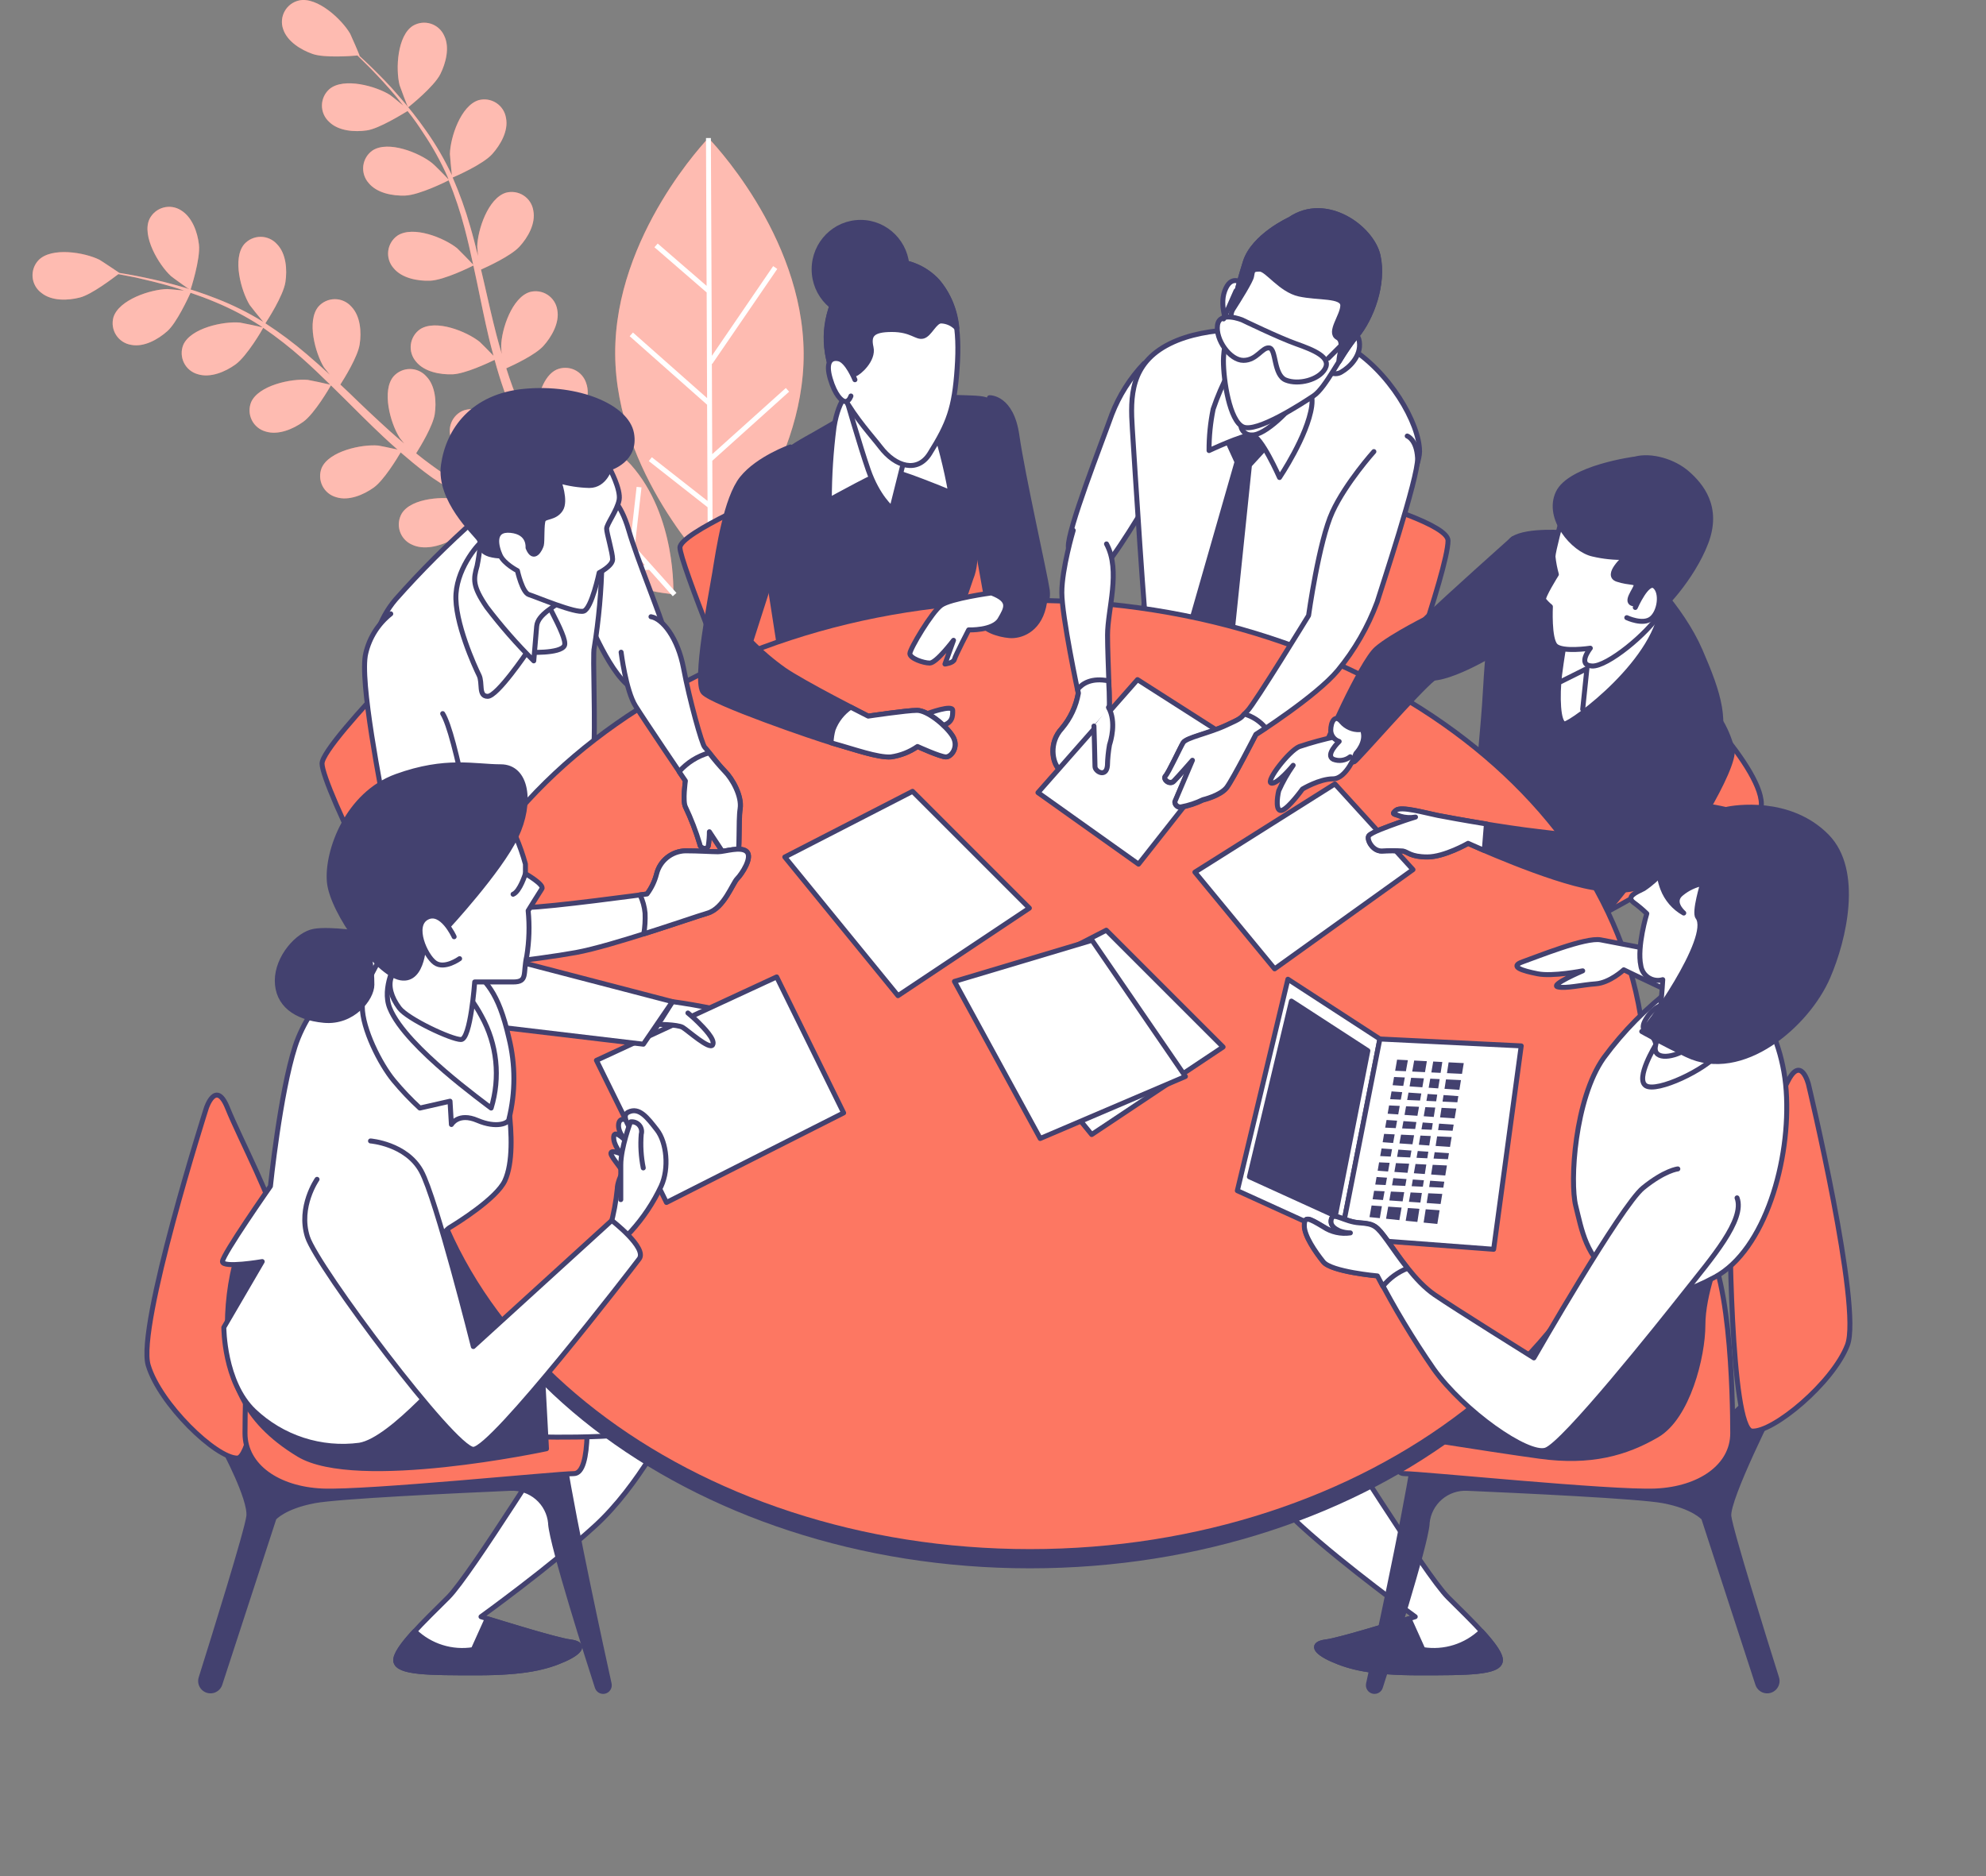 <?xml version="1.0"?>
<svg xmlns="http://www.w3.org/2000/svg" width="400" height="378" viewBox="0 0 400 378" fill="none">
<rect x="0" y="0" width="400" height="378" fill="#808080" stroke="none"/>
<path d="M82.202 21.627C82.202 21.627 87.37 17.552 88.685 14.934C89.789 12.725 90.628 9.556 89.469 7.203C89.217 6.633 88.847 6.122 88.384 5.705C87.92 5.288 87.374 4.973 86.78 4.782C86.187 4.592 85.559 4.529 84.94 4.597C84.32 4.666 83.722 4.866 83.185 5.182C80.004 7.159 79.661 13.907 80.479 17.154C80.545 17.408 82.146 21.671 82.202 21.627Z" fill="#FD7762"/>
<path d="M34.435 55.621C34.645 55.82 38.334 58.482 38.356 58.427C38.378 58.371 40.41 52.176 40.068 49.26C39.781 46.775 38.72 43.738 36.445 42.357C35.92 42.022 35.33 41.801 34.714 41.71C34.097 41.619 33.468 41.659 32.869 41.828C32.269 41.997 31.712 42.291 31.234 42.69C30.756 43.09 30.367 43.586 30.095 44.146C28.526 47.548 31.972 53.357 34.435 55.621Z" fill="#FD7762"/>
<path d="M142.68 27.812C142.68 27.812 123.772 47.338 123.905 71.316C124.037 95.293 143.089 114.653 143.089 114.653C143.089 114.653 162.008 95.138 161.864 71.15C161.721 47.162 142.68 27.812 142.68 27.812Z" fill="#FD7762"/>
<path d="M115.721 85.673C115.97 85.407 116.199 85.123 116.406 84.823C117.775 82.735 118.957 79.698 118.074 77.202C117.889 76.607 117.58 76.058 117.168 75.591C116.755 75.123 116.249 74.748 115.681 74.491C115.114 74.233 114.498 74.099 113.875 74.096C113.252 74.093 112.635 74.222 112.065 74.474C109.492 75.689 108.233 79.809 107.968 83.177C106.941 82.945 106.013 82.769 105.218 82.625C104.887 81.863 104.544 81.101 104.191 80.328C103.837 79.555 103.561 78.726 103.23 77.909C102.777 76.716 102.38 75.457 101.971 74.198C103.462 73.535 107.813 71.492 109.437 69.703C111.06 67.914 112.75 65.02 112.242 62.425C112.149 61.809 111.926 61.221 111.589 60.698C111.252 60.174 110.809 59.728 110.287 59.388C109.766 59.048 109.179 58.822 108.564 58.725C107.949 58.628 107.321 58.662 106.72 58.824C103.12 59.929 101.01 66.312 100.944 69.659C100.944 69.758 100.944 70.465 101.065 71.316C100.712 70.079 100.336 68.842 100.016 67.572C99.088 63.982 98.26 60.293 97.421 56.605C97.244 55.843 97.056 55.069 96.879 54.307C98.139 53.744 102.877 51.579 104.611 49.702C106.345 47.824 107.924 45.019 107.416 42.424C107.322 41.808 107.1 41.22 106.763 40.696C106.426 40.173 105.982 39.727 105.461 39.387C104.94 39.047 104.352 38.821 103.738 38.724C103.123 38.627 102.494 38.661 101.894 38.823C98.304 39.928 96.195 46.311 96.118 49.658C96.118 49.768 96.184 50.618 96.272 51.568C95.786 49.569 95.278 47.581 94.704 45.627C93.751 42.263 92.57 38.968 91.17 35.764C91.623 35.576 97.233 33.147 99.121 31.059C100.789 29.204 102.435 26.376 101.916 23.781C101.822 23.166 101.6 22.577 101.263 22.054C100.926 21.53 100.482 21.084 99.961 20.744C99.44 20.404 98.852 20.178 98.237 20.081C97.623 19.984 96.994 20.018 96.394 20.18C92.804 21.285 90.695 27.669 90.617 31.015C90.617 31.247 90.894 34.328 91.026 35.433C91.022 35.396 91.022 35.359 91.026 35.322C89.577 32.212 87.855 29.237 85.879 26.431C84.123 23.917 82.224 21.506 80.192 19.209C78.325 17 76.492 15.21 74.857 13.587C73.963 12.714 73.123 11.93 72.339 11.213H72.416C72.483 11.213 70.671 7.038 70.528 6.795C68.849 3.901 63.901 -0.704 60.246 0.091C59.637 0.225 59.064 0.486 58.564 0.858C58.064 1.229 57.648 1.702 57.343 2.245C57.039 2.788 56.853 3.39 56.797 4.011C56.741 4.631 56.818 5.256 57.021 5.845C57.838 8.363 60.621 10.053 62.974 10.87C65.326 11.687 70.705 11.301 71.997 11.179C72.792 11.953 73.642 12.781 74.559 13.709C76.16 15.365 77.95 17.254 79.761 19.429C80.247 20.015 80.744 20.655 81.23 21.274C80.192 20.401 78.734 19.242 78.579 19.142C75.763 17.353 69.247 15.542 66.375 17.927C65.9 18.337 65.518 18.842 65.253 19.41C64.989 19.978 64.848 20.596 64.841 21.223C64.833 21.85 64.96 22.471 65.211 23.046C65.462 23.62 65.833 24.134 66.298 24.554C68.175 26.409 71.433 26.63 73.907 26.266C76.381 25.901 81.086 22.953 82.091 22.367C83.196 23.737 84.223 25.183 85.25 26.785C87.138 29.58 88.775 32.537 90.142 35.62C90.22 35.797 90.275 35.996 90.352 36.173C89.911 35.654 87.282 33.003 87.039 32.859C84.433 30.761 78.204 28.254 75.034 30.308C74.522 30.663 74.091 31.123 73.77 31.657C73.448 32.19 73.243 32.786 73.168 33.404C73.093 34.023 73.149 34.65 73.334 35.245C73.519 35.84 73.827 36.39 74.239 36.857C75.906 38.912 79.109 39.486 81.605 39.398C84.488 39.298 90.154 36.438 90.363 36.327C91.637 39.458 92.707 42.667 93.566 45.936C94.207 48.355 94.77 50.828 95.3 53.313C94.715 52.651 92.263 50.188 92.064 50C89.458 47.913 83.229 45.395 80.059 47.46C79.547 47.815 79.117 48.275 78.795 48.808C78.473 49.342 78.268 49.938 78.193 50.556C78.118 51.175 78.175 51.802 78.359 52.397C78.544 52.992 78.852 53.542 79.264 54.009C80.932 56.052 84.134 56.638 86.63 56.549C89.447 56.439 94.892 53.722 95.344 53.49L96.073 56.892C96.835 60.592 97.586 64.302 98.437 67.936C98.735 69.195 99.066 70.432 99.398 71.669C98.481 70.708 96.78 68.996 96.615 68.864C94.008 66.776 87.779 64.258 84.609 66.323C84.097 66.679 83.667 67.138 83.345 67.672C83.023 68.206 82.818 68.801 82.743 69.42C82.668 70.038 82.725 70.666 82.909 71.261C83.094 71.856 83.402 72.405 83.814 72.873C85.482 74.916 88.685 75.501 91.181 75.402C93.677 75.302 98.315 73.127 99.618 72.497C100.182 74.552 100.789 76.573 101.485 78.538C101.805 79.378 102.07 80.261 102.424 81.046L102.954 82.305L102.302 82.205C102.302 82.205 102.247 83.376 102.358 85.275C99.608 83.321 95.643 81.631 93.058 82.813C92.499 83.086 92.004 83.475 91.605 83.954C91.207 84.432 90.914 84.99 90.746 85.589C90.578 86.189 90.539 86.817 90.631 87.433C90.723 88.049 90.944 88.639 91.28 89.163C91.442 89.448 91.635 89.715 91.854 89.958C92.342 92.862 93.566 95.593 95.411 97.888C95.554 98.043 97.421 99.777 98.393 100.638C97.454 100.119 96.515 99.622 95.543 99.07C94.141 98.297 92.683 97.424 91.258 96.585L89.049 95.193C88.298 94.74 87.635 94.21 86.918 93.713C85.879 92.973 84.841 92.145 83.814 91.328C84.687 89.936 87.194 85.806 87.558 83.442C87.923 81.079 87.724 77.721 85.879 75.833C85.465 75.363 84.955 74.986 84.384 74.728C83.812 74.47 83.193 74.337 82.566 74.337C81.939 74.337 81.32 74.47 80.749 74.728C80.177 74.986 79.667 75.363 79.253 75.833C76.845 78.704 78.623 85.22 80.412 88.048C80.412 88.147 80.909 88.699 81.429 89.362C80.446 88.534 79.463 87.705 78.491 86.822C75.741 84.337 72.969 81.719 70.274 79.091L68.551 77.467C69.302 76.308 72.052 71.89 72.439 69.383C72.825 66.876 72.604 63.662 70.76 61.762C70.345 61.292 69.835 60.916 69.264 60.658C68.693 60.4 68.073 60.267 67.447 60.267C66.82 60.267 66.2 60.4 65.629 60.658C65.058 60.916 64.548 61.292 64.133 61.762C61.726 64.634 63.504 71.15 65.238 73.988C65.304 74.088 65.834 74.75 66.43 75.49C64.917 74.099 63.393 72.718 61.836 71.404C59.186 69.127 56.385 67.031 53.453 65.131C53.73 64.722 57.065 59.609 57.485 56.825C57.86 54.352 57.65 51.105 55.806 49.205C55.391 48.735 54.881 48.358 54.31 48.1C53.739 47.843 53.119 47.709 52.492 47.709C51.866 47.709 51.246 47.843 50.675 48.1C50.104 48.358 49.594 48.735 49.179 49.205C46.772 52.076 48.55 58.593 50.284 61.431C50.405 61.63 52.327 64.026 53.034 64.855L52.934 64.788C50.012 62.987 46.933 61.453 43.734 60.205C40.883 59.078 37.97 58.116 35.009 57.322C32.27 56.56 29.719 56.03 27.455 55.577C26.229 55.346 25.103 55.147 24.053 54.981C24.053 54.981 20.287 52.452 20.033 52.33C17.04 50.839 10.37 49.724 7.763 52.408C7.329 52.865 6.997 53.409 6.791 54.005C6.585 54.601 6.508 55.234 6.567 55.861C6.625 56.489 6.818 57.097 7.131 57.644C7.444 58.192 7.87 58.666 8.382 59.034C10.447 60.68 13.705 60.558 16.113 59.929C18.52 59.299 22.739 56.041 23.844 55.224C24.948 55.423 26.052 55.644 27.378 55.909C29.587 56.417 32.16 57.013 34.866 57.819C35.595 58.029 36.357 58.294 37.075 58.537C35.727 58.394 33.872 58.228 33.695 58.228C30.382 58.283 23.921 60.371 22.839 63.949C22.676 64.548 22.641 65.175 22.737 65.788C22.833 66.402 23.057 66.988 23.395 67.509C23.732 68.03 24.176 68.474 24.697 68.812C25.217 69.15 25.804 69.375 26.417 69.471C29.012 69.979 31.84 68.367 33.706 66.71C35.573 65.053 37.903 60.017 38.378 58.979C40.035 59.542 41.691 60.15 43.436 60.89C46.568 62.194 49.577 63.776 52.426 65.617C52.581 65.716 52.747 65.849 52.901 65.959C52.25 65.771 48.594 65.009 48.329 64.987C45.016 64.678 38.389 66.092 36.909 69.482C36.677 70.061 36.57 70.683 36.596 71.306C36.621 71.93 36.778 72.54 37.057 73.099C37.335 73.657 37.729 74.15 38.212 74.545C38.695 74.94 39.256 75.228 39.858 75.391C42.387 76.175 45.38 74.894 47.412 73.436C49.754 71.757 52.934 66.246 53.012 66.036C55.799 67.95 58.462 70.038 60.986 72.287C62.852 73.944 64.685 75.711 66.508 77.489C65.646 77.268 62.245 76.55 61.991 76.528C58.677 76.219 52.051 77.633 50.571 81.034C50.341 81.613 50.235 82.234 50.262 82.856C50.288 83.478 50.446 84.087 50.724 84.644C51.002 85.201 51.395 85.692 51.877 86.087C52.359 86.481 52.919 86.769 53.52 86.932C56.049 87.716 59.042 86.435 61.074 84.977C63.36 83.343 66.397 78.075 66.651 77.633C67.48 78.439 68.308 79.245 69.125 80.063C71.809 82.735 74.482 85.419 77.21 87.981C78.148 88.876 79.109 89.715 80.07 90.566C78.778 90.267 76.415 89.782 76.205 89.76C72.891 89.45 66.265 90.864 64.785 94.266C64.555 94.844 64.449 95.465 64.476 96.087C64.502 96.709 64.66 97.318 64.938 97.875C65.216 98.432 65.609 98.924 66.091 99.318C66.573 99.712 67.133 100 67.734 100.163C70.252 100.958 73.256 99.666 75.277 98.219C77.298 96.773 79.971 92.377 80.7 91.14C82.312 92.532 83.936 93.89 85.603 95.149C86.332 95.668 87.039 96.254 87.812 96.717L89.966 98.153C91.468 99.092 92.859 99.953 94.284 100.782C94.991 101.212 95.676 101.599 96.383 101.997C95.112 101.5 93.069 100.76 92.904 100.704C89.657 99.898 82.909 100.241 80.932 103.421C80.615 103.958 80.416 104.557 80.347 105.176C80.278 105.796 80.341 106.423 80.532 107.017C80.723 107.611 81.037 108.157 81.454 108.62C81.872 109.084 82.382 109.454 82.953 109.705C85.327 110.865 88.475 110.048 90.684 108.921C93.147 107.673 96.846 103.101 97.31 102.538C99.033 103.521 100.712 104.448 102.302 105.299C106.543 107.574 110.254 109.385 113.126 110.733C122.469 118.817 135.612 119.701 135.612 119.701C135.612 119.701 136.308 103.951 127.042 93.592C123.875 90.176 120.015 87.476 115.721 85.673ZM99.044 101.036C99.331 100.384 101.573 95.381 101.728 92.565L103.274 92.245C104.223 97.217 106.198 101.938 109.072 106.105C107.372 105.303 105.531 104.404 103.55 103.41C102.126 102.67 100.601 101.875 99.044 101.036Z" fill="#FD7762"/>
<path d="M184.615 82.669C184.615 82.669 168.855 83.144 159.214 93.172C149.572 103.2 149.693 118.95 149.693 118.95C149.693 118.95 165.443 118.464 175.095 108.446C184.748 98.429 184.615 82.669 184.615 82.669Z" fill="#FD7762"/>
<g opacity="0.5">
<path d="M82.202 21.627C82.202 21.627 87.37 17.552 88.685 14.934C89.789 12.725 90.628 9.556 89.469 7.203C89.217 6.633 88.847 6.122 88.384 5.705C87.92 5.288 87.374 4.973 86.78 4.782C86.187 4.592 85.559 4.529 84.94 4.597C84.32 4.666 83.722 4.866 83.185 5.182C80.004 7.159 79.661 13.907 80.479 17.154C80.545 17.408 82.146 21.671 82.202 21.627Z" fill="white"/>
<path d="M34.435 55.621C34.645 55.82 38.334 58.482 38.356 58.427C38.378 58.371 40.41 52.176 40.068 49.26C39.781 46.775 38.72 43.738 36.445 42.357C35.92 42.022 35.33 41.801 34.714 41.71C34.097 41.619 33.468 41.659 32.869 41.828C32.269 41.997 31.712 42.291 31.234 42.69C30.756 43.09 30.367 43.586 30.095 44.146C28.526 47.548 31.972 53.357 34.435 55.621Z" fill="white"/>
<path d="M142.68 27.812C142.68 27.812 123.772 47.338 123.905 71.316C124.037 95.293 143.089 114.653 143.089 114.653C143.089 114.653 162.008 95.138 161.864 71.15C161.721 47.162 142.68 27.812 142.68 27.812Z" fill="white"/>
<path d="M115.721 85.673C115.97 85.407 116.199 85.123 116.406 84.823C117.775 82.735 118.957 79.698 118.074 77.202C117.889 76.607 117.58 76.058 117.168 75.591C116.755 75.123 116.249 74.748 115.681 74.491C115.114 74.233 114.498 74.099 113.875 74.096C113.252 74.093 112.635 74.222 112.065 74.474C109.492 75.689 108.233 79.809 107.968 83.177C106.941 82.945 106.013 82.769 105.218 82.625C104.887 81.863 104.544 81.101 104.191 80.328C103.837 79.555 103.561 78.726 103.23 77.909C102.777 76.716 102.38 75.457 101.971 74.198C103.462 73.535 107.813 71.492 109.437 69.703C111.06 67.914 112.75 65.02 112.242 62.425C112.149 61.809 111.926 61.221 111.589 60.698C111.252 60.174 110.809 59.728 110.287 59.388C109.766 59.048 109.179 58.822 108.564 58.725C107.949 58.628 107.321 58.662 106.72 58.824C103.12 59.929 101.01 66.312 100.944 69.659C100.944 69.758 100.944 70.465 101.065 71.316C100.712 70.079 100.336 68.842 100.016 67.572C99.088 63.982 98.26 60.293 97.421 56.605C97.244 55.843 97.056 55.069 96.879 54.307C98.139 53.744 102.877 51.579 104.611 49.702C106.345 47.824 107.924 45.019 107.416 42.424C107.322 41.808 107.1 41.22 106.763 40.696C106.426 40.173 105.982 39.727 105.461 39.387C104.94 39.047 104.352 38.821 103.738 38.724C103.123 38.627 102.494 38.661 101.894 38.823C98.304 39.928 96.195 46.311 96.118 49.658C96.118 49.768 96.184 50.618 96.272 51.568C95.786 49.569 95.278 47.581 94.704 45.627C93.751 42.263 92.57 38.968 91.17 35.764C91.623 35.576 97.233 33.147 99.121 31.059C100.789 29.204 102.435 26.376 101.916 23.781C101.822 23.166 101.6 22.577 101.263 22.054C100.926 21.53 100.482 21.084 99.961 20.744C99.44 20.404 98.852 20.178 98.237 20.081C97.623 19.984 96.994 20.018 96.394 20.18C92.804 21.285 90.695 27.669 90.617 31.015C90.617 31.247 90.894 34.328 91.026 35.433C91.022 35.396 91.022 35.359 91.026 35.322C89.577 32.212 87.855 29.237 85.879 26.431C84.123 23.917 82.224 21.506 80.192 19.209C78.325 17 76.492 15.21 74.857 13.587C73.963 12.714 73.123 11.93 72.339 11.213H72.416C72.483 11.213 70.671 7.038 70.528 6.795C68.849 3.901 63.901 -0.704 60.246 0.091C59.637 0.225 59.064 0.486 58.564 0.858C58.064 1.229 57.648 1.702 57.343 2.245C57.039 2.788 56.853 3.39 56.797 4.011C56.741 4.631 56.818 5.256 57.021 5.845C57.838 8.363 60.621 10.053 62.974 10.87C65.326 11.687 70.705 11.301 71.997 11.179C72.792 11.953 73.642 12.781 74.559 13.709C76.16 15.365 77.95 17.254 79.761 19.429C80.247 20.015 80.744 20.655 81.23 21.274C80.192 20.401 78.734 19.242 78.579 19.142C75.763 17.353 69.247 15.542 66.375 17.927C65.9 18.337 65.518 18.842 65.253 19.41C64.989 19.978 64.848 20.596 64.841 21.223C64.833 21.85 64.96 22.471 65.211 23.046C65.462 23.62 65.833 24.134 66.298 24.554C68.175 26.409 71.433 26.63 73.907 26.266C76.381 25.901 81.086 22.953 82.091 22.367C83.196 23.737 84.223 25.183 85.25 26.785C87.138 29.58 88.775 32.537 90.142 35.62C90.22 35.797 90.275 35.996 90.352 36.173C89.911 35.654 87.282 33.003 87.039 32.859C84.433 30.761 78.204 28.254 75.034 30.308C74.522 30.663 74.091 31.123 73.77 31.657C73.448 32.19 73.243 32.786 73.168 33.404C73.093 34.023 73.149 34.65 73.334 35.245C73.519 35.84 73.827 36.39 74.239 36.857C75.906 38.912 79.109 39.486 81.605 39.398C84.488 39.298 90.154 36.438 90.363 36.327C91.637 39.458 92.707 42.667 93.566 45.936C94.207 48.355 94.77 50.828 95.3 53.313C94.715 52.651 92.263 50.188 92.064 50C89.458 47.913 83.229 45.395 80.059 47.46C79.547 47.815 79.117 48.275 78.795 48.808C78.473 49.342 78.268 49.938 78.193 50.556C78.118 51.175 78.175 51.802 78.359 52.397C78.544 52.992 78.852 53.542 79.264 54.009C80.932 56.052 84.134 56.638 86.63 56.549C89.447 56.439 94.892 53.722 95.344 53.49L96.073 56.892C96.835 60.592 97.586 64.302 98.437 67.936C98.735 69.195 99.066 70.432 99.398 71.669C98.481 70.708 96.78 68.996 96.615 68.864C94.008 66.776 87.779 64.258 84.609 66.323C84.097 66.679 83.667 67.138 83.345 67.672C83.023 68.206 82.818 68.801 82.743 69.42C82.668 70.038 82.725 70.666 82.909 71.261C83.094 71.856 83.402 72.405 83.814 72.873C85.482 74.916 88.685 75.501 91.181 75.402C93.677 75.302 98.315 73.127 99.618 72.497C100.182 74.552 100.789 76.573 101.485 78.538C101.805 79.378 102.07 80.261 102.424 81.046L102.954 82.305L102.302 82.205C102.302 82.205 102.247 83.376 102.358 85.275C99.608 83.321 95.643 81.631 93.058 82.813C92.499 83.086 92.004 83.475 91.605 83.954C91.207 84.432 90.914 84.99 90.746 85.589C90.578 86.189 90.539 86.817 90.631 87.433C90.723 88.049 90.944 88.639 91.28 89.163C91.442 89.448 91.635 89.715 91.854 89.958C92.342 92.862 93.566 95.593 95.411 97.888C95.554 98.043 97.421 99.777 98.393 100.638C97.454 100.119 96.515 99.622 95.543 99.07C94.141 98.297 92.683 97.424 91.258 96.585L89.049 95.193C88.298 94.74 87.635 94.21 86.918 93.713C85.879 92.973 84.841 92.145 83.814 91.328C84.687 89.936 87.194 85.806 87.558 83.442C87.923 81.079 87.724 77.721 85.879 75.833C85.465 75.363 84.955 74.986 84.384 74.728C83.812 74.47 83.193 74.337 82.566 74.337C81.939 74.337 81.32 74.47 80.749 74.728C80.177 74.986 79.667 75.363 79.253 75.833C76.845 78.704 78.623 85.22 80.412 88.048C80.412 88.147 80.909 88.699 81.429 89.362C80.446 88.534 79.463 87.705 78.491 86.822C75.741 84.337 72.969 81.719 70.274 79.091L68.551 77.467C69.302 76.308 72.052 71.89 72.439 69.383C72.825 66.876 72.604 63.662 70.76 61.762C70.345 61.292 69.835 60.916 69.264 60.658C68.693 60.4 68.073 60.267 67.447 60.267C66.82 60.267 66.2 60.4 65.629 60.658C65.058 60.916 64.548 61.292 64.133 61.762C61.726 64.634 63.504 71.15 65.238 73.988C65.304 74.088 65.834 74.75 66.43 75.49C64.917 74.099 63.393 72.718 61.836 71.404C59.186 69.127 56.385 67.031 53.453 65.131C53.73 64.722 57.065 59.609 57.485 56.825C57.86 54.352 57.65 51.105 55.806 49.205C55.391 48.735 54.881 48.358 54.31 48.1C53.739 47.843 53.119 47.709 52.492 47.709C51.866 47.709 51.246 47.843 50.675 48.1C50.104 48.358 49.594 48.735 49.179 49.205C46.772 52.076 48.55 58.593 50.284 61.431C50.405 61.63 52.327 64.026 53.034 64.855L52.934 64.788C50.012 62.987 46.933 61.453 43.734 60.205C40.883 59.078 37.97 58.116 35.009 57.322C32.27 56.56 29.719 56.03 27.455 55.577C26.229 55.346 25.103 55.147 24.053 54.981C24.053 54.981 20.287 52.452 20.033 52.33C17.04 50.839 10.37 49.724 7.763 52.408C7.329 52.865 6.997 53.409 6.791 54.005C6.585 54.601 6.508 55.234 6.567 55.861C6.625 56.489 6.818 57.097 7.131 57.644C7.444 58.192 7.87 58.666 8.382 59.034C10.447 60.68 13.705 60.558 16.113 59.929C18.52 59.299 22.739 56.041 23.844 55.224C24.948 55.423 26.052 55.644 27.378 55.909C29.587 56.417 32.16 57.013 34.866 57.819C35.595 58.029 36.357 58.294 37.075 58.537C35.727 58.394 33.872 58.228 33.695 58.228C30.382 58.283 23.921 60.371 22.839 63.949C22.676 64.548 22.641 65.175 22.737 65.788C22.833 66.402 23.057 66.988 23.395 67.509C23.732 68.03 24.176 68.474 24.697 68.812C25.217 69.15 25.804 69.375 26.417 69.471C29.012 69.979 31.84 68.367 33.706 66.71C35.573 65.053 37.903 60.017 38.378 58.979C40.035 59.542 41.691 60.15 43.436 60.89C46.568 62.194 49.577 63.776 52.426 65.617C52.581 65.716 52.747 65.849 52.901 65.959C52.25 65.771 48.594 65.009 48.329 64.987C45.016 64.678 38.389 66.092 36.909 69.482C36.677 70.061 36.57 70.683 36.596 71.306C36.621 71.93 36.778 72.54 37.057 73.099C37.335 73.657 37.729 74.15 38.212 74.545C38.695 74.94 39.256 75.228 39.858 75.391C42.387 76.175 45.38 74.894 47.412 73.436C49.754 71.757 52.934 66.246 53.012 66.036C55.799 67.95 58.462 70.038 60.986 72.287C62.852 73.944 64.685 75.711 66.508 77.489C65.646 77.268 62.245 76.55 61.991 76.528C58.677 76.219 52.051 77.633 50.571 81.034C50.341 81.613 50.235 82.234 50.262 82.856C50.288 83.478 50.446 84.087 50.724 84.644C51.002 85.201 51.395 85.692 51.877 86.087C52.359 86.481 52.919 86.769 53.52 86.932C56.049 87.716 59.042 86.435 61.074 84.977C63.36 83.343 66.397 78.075 66.651 77.633C67.48 78.439 68.308 79.245 69.125 80.063C71.809 82.735 74.482 85.419 77.21 87.981C78.148 88.876 79.109 89.715 80.07 90.566C78.778 90.267 76.415 89.782 76.205 89.76C72.891 89.45 66.265 90.864 64.785 94.266C64.555 94.844 64.449 95.465 64.476 96.087C64.502 96.709 64.66 97.318 64.938 97.875C65.216 98.432 65.609 98.924 66.091 99.318C66.573 99.712 67.133 100 67.734 100.163C70.252 100.958 73.256 99.666 75.277 98.219C77.298 96.773 79.971 92.377 80.7 91.14C82.312 92.532 83.936 93.89 85.603 95.149C86.332 95.668 87.039 96.254 87.812 96.717L89.966 98.153C91.468 99.092 92.859 99.953 94.284 100.782C94.991 101.212 95.676 101.599 96.383 101.997C95.112 101.5 93.069 100.76 92.904 100.704C89.657 99.898 82.909 100.241 80.932 103.421C80.615 103.958 80.416 104.557 80.347 105.176C80.278 105.796 80.341 106.423 80.532 107.017C80.723 107.611 81.037 108.157 81.454 108.62C81.872 109.084 82.382 109.454 82.953 109.705C85.327 110.865 88.475 110.048 90.684 108.921C93.147 107.673 96.846 103.101 97.31 102.538C99.033 103.521 100.712 104.448 102.302 105.299C106.543 107.574 110.254 109.385 113.126 110.733C122.469 118.817 135.612 119.701 135.612 119.701C135.612 119.701 136.308 103.951 127.042 93.592C123.875 90.176 120.015 87.476 115.721 85.673ZM99.044 101.036C99.331 100.384 101.573 95.381 101.728 92.565L103.274 92.245C104.223 97.217 106.198 101.938 109.072 106.105C107.372 105.303 105.531 104.404 103.55 103.41C102.126 102.67 100.601 101.875 99.044 101.036Z" fill="white"/>
<path d="M184.615 82.669C184.615 82.669 168.855 83.144 159.214 93.172C149.572 103.2 149.693 118.95 149.693 118.95C149.693 118.95 165.443 118.464 175.095 108.446C184.748 98.429 184.615 82.669 184.615 82.669Z" fill="white"/>
</g>
<path d="M143.464 92.819L158.937 78.903L158.275 78.163L143.453 91.483L143.376 73.259L143.453 73.315L156.552 54.175L155.723 53.612L143.376 71.68L143.177 27.812H142.194L142.316 57.587L132.464 49.061L131.813 49.812L142.327 58.913L142.415 80.195L127.483 66.986L126.821 67.726L142.415 81.532L142.503 100.914L131.282 92.112L130.675 92.885L142.515 102.184L142.559 114.653H143.553L143.464 92.808V92.819Z" fill="white"/>
<path d="M129.206 98.186L128.223 98.076L126.975 109.087L120.327 101.665H120.349L118.659 88.324L117.676 88.456L119.178 100.384L102.667 81.918L101.927 82.581L113.137 95.105L106.035 95.193L106.057 96.187L114.009 96.088L121.873 104.868L110.773 104.879V105.873L122.756 105.862L129.902 113.847L122.072 114.322L122.138 115.305L130.741 114.786L135.501 120.109L136.241 119.447L127.859 110.081L129.206 98.186Z" fill="white"/>
<path d="M166.602 102.118L179.767 99.434L179.568 98.462L167.795 100.859L184.969 83.011L184.251 82.327L172.599 94.431L171.981 87.363L170.998 87.451L171.683 95.381L163.51 103.874L162.67 92.808L161.676 92.885L162.593 104.835L155.16 112.544L154.111 104.78L153.117 104.912L154.277 113.46L149.329 118.607L150.047 119.292L158.761 110.236L170.733 110.688L170.766 109.705L159.688 109.275L166.591 102.096L166.602 102.118Z" fill="white"/>
<path d="M173.328 63.706C178.495 63.706 182.683 59.474 182.683 54.252C182.683 49.031 178.495 44.798 173.328 44.798C168.162 44.798 163.974 49.031 163.974 54.252C163.974 59.474 168.162 63.706 173.328 63.706Z" fill="#43416F" stroke="#43416F" stroke-linecap="round" stroke-linejoin="round"/>
<path d="M199.293 80.118C199.293 80.118 203.711 79.93 204.815 87.76C205.92 95.591 210.536 116.012 210.923 118.872C211.309 121.733 209.587 125.179 205.401 126.515C201.215 127.851 198.907 123.842 198.52 121.931C198.134 120.021 194.445 96.761 194.445 96.761L199.293 80.118Z" fill="#43416F" stroke="#43416F" stroke-linecap="round" stroke-linejoin="round"/>
<path d="M156.298 99.158C156.298 99.158 136.948 107.342 136.948 110.313C136.948 113.284 148.865 142.341 148.865 142.341L200.21 128.945L194.456 96.784C194.456 96.784 186.813 87.252 156.298 99.158Z" fill="#FD7762" stroke="#43416F" stroke-linecap="round" stroke-linejoin="round"/>
<path d="M173.947 81.598C173.947 81.598 168.425 85.033 164.007 87.507C159.589 89.981 152.963 93.426 152.963 100.307C152.963 107.187 157.932 134.478 157.932 137.338C157.841 138.615 157.904 139.898 158.12 141.16C158.12 140.585 191.717 129.508 191.717 129.508C192.751 125.115 194.026 120.783 195.538 116.531C197.261 112.334 195.538 108.701 197.449 101.831C199.36 94.961 202.971 90.378 201.458 85.264C199.945 80.151 199.547 80.306 194.014 80.107C188.481 79.908 179.292 79.875 173.947 81.598Z" fill="#43416F" stroke="#43416F" stroke-linecap="round" stroke-linejoin="round"/>
<path d="M171.429 78.594C171.429 78.594 168.944 79.93 167.983 86.038C167.36 90.913 167.043 95.823 167.033 100.738C167.033 100.738 177.337 95.017 178.872 94.818C180.408 94.619 191.474 99.236 191.474 99.236C190.576 94.18 189.298 89.2 187.653 84.337C185.366 78.207 173.715 75.921 171.429 78.594Z" fill="white" stroke="#43416F" stroke-linecap="round" stroke-linejoin="round"/>
<path d="M169.518 77.07L169.706 77.721C170.446 80.306 173.218 89.87 174.863 94.63C176.774 100.152 179.634 102.461 179.634 102.461L182.495 91.041C182.495 91.041 171.23 80.118 169.518 77.07Z" fill="white" stroke="#43416F" stroke-linecap="round" stroke-linejoin="round"/>
<path d="M179.612 52.629C179.612 52.629 170.258 51.105 167.011 63.32C163.764 75.535 174.267 86.038 177.315 90.047C180.363 94.056 184.781 95.337 187.255 91.383C191.076 85.276 192.225 82.216 192.777 74.198C193.329 66.18 192.391 60.835 188.768 56.638C187.597 55.379 186.18 54.374 184.605 53.685C183.031 52.995 181.331 52.636 179.612 52.629Z" fill="white" stroke="#43416F" stroke-linecap="round" stroke-linejoin="round"/>
<path d="M188.801 56.638C187.629 55.378 186.21 54.372 184.634 53.683C183.057 52.993 181.356 52.634 179.635 52.629C179.635 52.629 170.28 51.105 167.033 63.32C166.144 66.784 166.232 70.427 167.287 73.845C167.629 72.972 168.149 72.288 168.944 72.288C171.23 72.288 171.429 75.535 172.191 75.347C172.953 75.159 176.001 72.486 175.438 70.001C174.875 67.516 175.626 66.379 179.635 66.379C183.644 66.379 184.594 68.091 185.93 67.715C187.266 67.34 188.227 64.656 189.563 64.656C190.16 64.677 190.747 64.817 191.29 65.067C191.832 65.317 192.319 65.673 192.722 66.114C192.428 62.625 191.058 59.315 188.801 56.638Z" fill="#43416F" stroke="#43416F" stroke-linecap="round" stroke-linejoin="round"/>
<path d="M172.191 76.495C172.191 76.495 170.656 72.674 168.944 72.287C167.232 71.901 166.271 73.061 167.221 76.297C168.171 79.533 169.518 80.88 170.28 80.88C171.042 80.88 171.384 79.775 171.384 79.775" fill="white"/>
<path d="M172.191 76.495C172.191 76.495 170.656 72.674 168.944 72.287C167.232 71.901 166.271 73.061 167.221 76.297C168.171 79.533 169.518 80.88 170.28 80.88C171.042 80.88 171.384 79.775 171.384 79.775" stroke="#43416F" stroke-linecap="round" stroke-linejoin="round"/>
<path d="M158.253 115.625C158.253 115.625 159.203 121.744 163.41 124.461C167.618 127.178 173.35 125.797 173.35 125.797" stroke="#43416F" stroke-linecap="round" stroke-linejoin="round"/>
<path d="M179.612 102.46C179.612 102.46 182.285 112.577 181.711 116.962" stroke="#43416F" stroke-linecap="round" stroke-linejoin="round"/>
<path d="M122.58 99.876C122.58 99.876 124.899 100.837 126.644 106.834C128.389 112.831 133.017 123.842 134.176 128.094C135.336 132.346 134.949 137.758 129.924 139.139C124.899 140.519 119.487 126.769 118.714 125.609C117.941 124.45 116.008 113.626 116.98 107.828C117.952 102.03 120.459 99.114 122.58 99.876Z" fill="white" stroke="#43416F" stroke-linecap="round" stroke-linejoin="round"/>
<path d="M95.057 119.955C95.057 119.955 64.862 149.41 64.862 153.828C64.862 158.245 82.632 194.78 87.602 193.951C92.572 193.123 114.937 169.29 114.937 169.29L95.057 119.955Z" fill="#FD7762" stroke="#43416F" stroke-linecap="round" stroke-linejoin="round"/>
<path d="M95.908 104.526C90.17 109.602 84.749 115.024 79.672 120.761C72.902 128.68 73.488 142.021 75.608 151.1C77.729 160.178 81.605 185.889 86.432 186.861C91.258 187.833 95.135 177.584 103.639 170.295C112.143 163.005 118.913 156.765 119.487 151.928C120.062 147.091 119.299 131.64 119.686 130.48C120.605 124.788 121.122 119.038 121.232 113.273C121.232 107.673 116.98 101.489 112.728 100.13C108.476 98.772 97.642 103.189 95.908 104.526Z" fill="white" stroke="#43416F" stroke-linecap="round" stroke-linejoin="round"/>
<path d="M135.06 286.337C135.06 286.337 128.809 299.193 119.863 307.376C110.917 315.56 96.88 325.688 96.88 325.688C96.88 325.688 111.679 330.371 114.805 330.757C117.93 331.144 117.135 332.701 113.634 334.269C110.133 335.838 105.837 336.997 96.096 336.997C86.355 336.997 80.126 336.997 79.728 334.656C79.33 332.314 85.581 326.472 90.253 321.8C94.925 317.129 112.85 287.894 114.407 286.337C115.964 284.78 126.876 279.71 135.06 286.337Z" fill="white" stroke="#43416F" stroke-linecap="round" stroke-linejoin="round"/>
<path d="M114.805 330.757C112.231 330.437 101.75 327.212 98.128 326.085L95.322 332.314C93.205 332.656 91.037 332.501 88.99 331.861C86.942 331.221 85.072 330.113 83.527 328.626C81.197 331.155 79.518 333.408 79.717 334.656C80.114 336.997 86.343 336.997 96.084 336.997C105.825 336.997 110.111 335.826 113.623 334.269C117.135 332.712 117.919 331.144 114.805 330.757Z" fill="#43416F" stroke="#43416F" stroke-linecap="round" stroke-linejoin="round"/>
<path d="M246.85 286.337C246.85 286.337 253.09 299.193 262.047 307.376C271.004 315.56 285.041 325.688 285.041 325.688C285.041 325.688 270.231 330.371 267.116 330.757C264.002 331.144 264.775 332.701 268.287 334.269C271.799 335.838 276.018 336.997 285.814 336.997C295.611 336.997 301.795 336.997 302.182 334.656C302.569 332.314 296.34 326.472 291.657 321.8C286.974 317.129 269.06 287.894 267.503 286.337C265.946 284.78 255.034 279.71 246.85 286.337Z" fill="white" stroke="#43416F" stroke-linecap="round" stroke-linejoin="round"/>
<path d="M267.116 330.757C269.679 330.437 280.171 327.212 283.793 326.085L286.599 332.314C288.714 332.654 290.88 332.497 292.925 331.857C294.97 331.217 296.838 330.111 298.383 328.626C300.702 331.155 302.392 333.408 302.182 334.656C301.795 336.997 295.555 336.997 285.814 336.997C276.073 336.997 271.788 335.826 268.287 334.269C264.786 332.712 264.002 331.144 267.116 330.757Z" fill="#43416F" stroke="#43416F" stroke-linecap="round" stroke-linejoin="round"/>
<path d="M45.049 291.793C45.049 291.793 50.505 301.921 50.118 305.433C49.798 308.293 42.984 330.139 40.499 338.047C40.401 338.359 40.382 338.69 40.443 339.011C40.504 339.333 40.643 339.634 40.849 339.888C41.054 340.143 41.319 340.343 41.62 340.47C41.921 340.598 42.249 340.649 42.575 340.62C42.963 340.585 43.332 340.436 43.637 340.192C43.941 339.949 44.167 339.621 44.287 339.25L55.188 305.819C55.188 305.819 57.131 303.478 63.371 302.318C68.142 301.413 91.91 300.297 102.755 299.822C104.757 299.708 106.724 300.375 108.242 301.684C109.761 302.992 110.712 304.839 110.895 306.835C110.895 306.891 110.895 306.935 110.895 306.99C111.237 311.485 118.626 334.733 120.305 339.88C120.396 340.162 120.586 340.402 120.839 340.556C121.092 340.71 121.393 340.768 121.685 340.719C121.85 340.692 122.008 340.631 122.148 340.541C122.289 340.45 122.41 340.333 122.504 340.194C122.598 340.056 122.663 339.9 122.695 339.736C122.727 339.572 122.725 339.403 122.69 339.239C121.365 333.209 115.677 307.211 113.623 294.134C113.623 294.134 72.317 296.078 62.963 293.737C57.34 292.332 51.958 290.099 46.993 287.11C46.993 287.11 44.662 287.121 45.049 291.793Z" fill="#43416F" stroke="#43416F" stroke-linecap="round" stroke-linejoin="round"/>
<path d="M41.559 223.219C41.559 223.219 27.521 267.241 29.852 275.039C32.182 282.836 43.492 293.737 47.777 293.737C52.062 293.737 55.574 250.885 55.574 246.986C55.574 243.088 48.185 229.094 45.833 223.219C43.48 217.343 41.559 223.219 41.559 223.219Z" fill="#FD7762" stroke="#43416F" stroke-linecap="round" stroke-linejoin="round"/>
<path d="M118.25 289.065C118.107 293.483 117.422 296.862 115.578 296.862C112.077 296.862 73.885 300.75 64.928 300.363C55.971 299.977 49.345 295.36 49.345 288.734C49.345 282.107 49.731 252.884 56.358 248.974C62.985 245.064 98.05 244.689 106.234 244.689C116.307 244.689 116.737 264.149 117.168 270.742C117.289 272.642 118.471 282.107 118.25 289.065Z" fill="#FD7762" stroke="#43416F" stroke-linecap="round" stroke-linejoin="round"/>
<path d="M108.178 289.452C108.178 289.452 133.116 290.236 135.06 286.337C137.004 282.438 135.06 274.255 130.002 272.697C124.943 271.14 103.893 272.311 103.893 272.311L108.178 289.452Z" fill="white" stroke="#43416F" stroke-linecap="round" stroke-linejoin="round"/>
<path d="M47.777 252.829C46.294 258.036 45.638 263.443 45.833 268.854C46.219 277.435 48.561 286.006 60.191 293.019C71.82 300.032 110.067 291.848 110.067 291.848L107.339 240.801C107.339 240.801 82.014 237.687 67.988 240.415C53.962 243.143 48.185 251.271 47.777 252.829Z" fill="#43416F" stroke="#43416F" stroke-linecap="round" stroke-linejoin="round"/>
<path d="M230.416 73.226C227.611 76.18 225.413 79.654 223.944 83.453C221.857 89.307 214.965 106.845 215.175 110.18C215.385 113.516 218.3 117.702 221.227 115.404C224.154 113.107 231.244 100.793 231.664 100.163C232.084 99.534 232.503 90.765 232.503 85.331C232.503 79.897 232.868 73.016 230.416 73.226Z" fill="white" stroke="#43416F" stroke-linecap="round" stroke-linejoin="round"/>
<path d="M237.153 91.98C239.439 91.538 291.646 103.024 291.646 108.91C291.646 114.797 279.861 147.201 279.861 147.201L229.798 133.948C229.798 133.948 230.803 93.25 237.153 91.98Z" fill="#FD7762" stroke="#43416F" stroke-linecap="round" stroke-linejoin="round"/>
<path d="M254.791 66.545C254.791 66.545 243.515 65.285 235.574 69.261C227.633 73.237 227.644 79.908 228.064 86.38C228.483 92.852 230.637 127.763 231.266 130.27C231.896 132.777 246.232 132.115 254.581 133.782C262.931 135.45 268.784 128.558 270.043 125.841C271.302 123.124 285.914 96.607 285.914 90.975C285.914 85.342 279.861 74.684 271.291 69.67C266.34 66.694 260.488 65.585 254.791 66.545Z" fill="white" stroke="#43416F" stroke-linecap="round" stroke-linejoin="round"/>
<path d="M246.85 88.048L249.147 93.062L240.168 124.384L242.256 130.436L248.319 125.841L251.654 93.691L256.249 88.677L253.952 83.034L246.85 88.048Z" fill="#43416F" stroke="#43416F" stroke-linecap="round" stroke-linejoin="round"/>
<path d="M247.48 75.104C246.245 77.455 245.196 79.9 244.343 82.415C243.78 85.162 243.503 87.96 243.515 90.764C243.515 90.764 250.197 87.628 252.074 87.628C253.952 87.628 257.707 96.198 257.707 96.198C257.707 96.198 263.35 87.838 264.19 81.841C265.029 75.844 258.546 71.404 253.952 71.404C252.642 71.391 251.352 71.728 250.215 72.378C249.078 73.028 248.134 73.969 247.48 75.104Z" fill="white" stroke="#43416F" stroke-linecap="round" stroke-linejoin="round"/>
<path d="M271.28 69.052C271.28 69.052 273.378 65.915 273.787 68.842C274.196 71.769 271.7 74.055 270.242 74.894C269.873 75.148 269.436 75.284 268.988 75.284C268.541 75.284 268.103 75.148 267.735 74.894" fill="white"/>
<path d="M271.28 69.052C271.28 69.052 273.378 65.915 273.787 68.842C274.196 71.769 271.7 74.055 270.242 74.894C269.873 75.148 269.436 75.284 268.988 75.284C268.541 75.284 268.103 75.148 267.735 74.894" stroke="#43416F" stroke-linecap="round" stroke-linejoin="round"/>
<path d="M249.987 56.936C249.987 56.936 247.899 55.268 246.673 58.604C245.447 61.939 247.513 66.125 247.513 66.125L249.6 61.707" fill="white"/>
<path d="M249.987 56.936C249.987 56.936 247.899 55.268 246.673 58.604C245.447 61.939 247.513 66.125 247.513 66.125L249.6 61.707" stroke="#43416F" stroke-linecap="round" stroke-linejoin="round"/>
<path d="M249.987 84.922C249.892 85.242 249.875 85.58 249.936 85.908C249.998 86.236 250.136 86.544 250.34 86.808C250.543 87.072 250.807 87.284 251.108 87.427C251.41 87.569 251.741 87.638 252.074 87.628C254.791 87.838 260.424 81.996 260.843 80.737C261.263 79.478 249.987 84.922 249.987 84.922Z" fill="white" stroke="#43416F" stroke-linecap="round" stroke-linejoin="round"/>
<path d="M259.805 44.202C259.805 44.202 252.494 47.515 250.826 52.761C249.158 58.007 246.408 68.632 246.408 72.641C246.408 76.65 247.656 84.79 250.373 86.004C253.09 87.219 262.069 81.41 264.565 79.742C267.061 78.075 269.999 71.603 273.136 67.837C276.272 64.07 278.768 57.19 277.553 51.557C276.338 45.925 267.105 39.188 259.805 44.202Z" fill="white" stroke="#43416F" stroke-linecap="round" stroke-linejoin="round"/>
<path d="M277.553 51.513C276.294 45.87 267.105 39.188 259.805 44.202C259.805 44.202 252.494 47.515 250.826 52.761C250.031 55.246 249.004 58.946 248.142 62.58C249.567 60.371 251.931 56.56 252.074 55.688C252.284 54.429 252.284 54.219 253.742 54.219C255.2 54.219 257.917 58.394 261.683 59.233C265.449 60.072 270.452 59.443 270.452 61.53C270.452 63.618 267.525 66.964 269.403 68.002C270.871 68.82 269.557 71.636 269.69 72.862C270.73 71.093 271.893 69.399 273.169 67.793C276.294 64.037 278.801 57.146 277.553 51.513Z" fill="#43416F" stroke="#43416F" stroke-linecap="round" stroke-linejoin="round"/>
<path d="M250.196 64.457C250.196 64.457 257.508 68.002 261.053 69.261C264.598 70.52 268.154 71.967 266.895 74.264C265.636 76.562 261.473 77.578 258.966 76.562C256.459 75.546 257.088 70.3 255.652 70.09C254.217 69.88 253.156 72.597 250.439 72.597C247.723 72.597 244.796 68.422 245.215 65.495C245.635 62.569 250.196 64.457 250.196 64.457Z" fill="white" stroke="#43416F" stroke-linecap="round" stroke-linejoin="round"/>
<path d="M267.525 72.177L272.329 67.373" stroke="#43416F" stroke-linecap="round" stroke-linejoin="round"/>
<path d="M246.442 64.247L248.938 58.604" stroke="#43416F" stroke-linecap="round" stroke-linejoin="round"/>
<path d="M304.755 108.535C304.755 108.535 290.906 120.86 287.316 124.428C283.727 127.995 283.561 134.853 286.974 136.389C290.387 137.924 301.166 131.606 302.867 130.237C304.568 128.867 309.195 109.385 304.755 108.535Z" fill="#43416F" stroke="#43416F" stroke-linecap="round" stroke-linejoin="round"/>
<path d="M339.379 139.348C339.379 139.348 357.989 157.947 354.267 163.9C350.545 169.853 314.828 188.462 314.828 188.462L308.124 159.438L339.379 139.348Z" fill="#FD7762" stroke="#43416F" stroke-linecap="round" stroke-linejoin="round"/>
<path d="M315.512 107.342C315.512 107.342 307.66 106.657 304.755 108.535C301.851 110.412 299.796 127.851 299.233 138.277C298.67 148.703 297.356 157.052 298.04 159.118C298.725 161.183 316.495 183.559 319.025 186.64C321.554 189.721 342.273 158.267 345.177 151.939C348.082 145.611 346.205 139.79 342.438 131.098C338.672 122.406 330.654 114.344 325.872 109.904C324.502 108.637 322.834 107.737 321.022 107.289C319.211 106.841 317.315 106.859 315.512 107.342Z" fill="#43416F" stroke="#43416F" stroke-linecap="round" stroke-linejoin="round"/>
<path d="M315.347 128.017L315.225 128.68C315.004 129.906 314.53 132.711 314.121 135.881C313.602 140.155 313.779 145.82 315.148 145.82C316.518 145.82 334.453 132.832 334.796 121.048C335.138 109.264 316.716 123.069 315.347 128.017Z" fill="white" stroke="#43416F" stroke-linecap="round" stroke-linejoin="round"/>
<path d="M314.496 104.78C314.496 104.78 312.785 111.097 312.785 112.124C312.914 113.338 313.143 114.538 313.469 115.714C313.469 115.714 310.565 120.33 310.907 120.838C311.313 121.339 311.768 121.798 312.266 122.208C312.266 122.208 311.934 128.702 313.293 130.071C314.651 131.441 320.306 130.579 320.306 130.579C320.306 130.579 317.567 134.003 320.648 134.169C323.73 134.334 331.924 127.542 334.321 123.577C336.718 119.612 336.53 112.467 334.321 108.877C332.112 105.288 318.936 100.329 314.496 104.78Z" fill="white" stroke="#43416F" stroke-linecap="round" stroke-linejoin="round"/>
<path d="M329.362 92.465C329.362 92.465 316.197 94.177 313.812 99.302C311.426 104.426 316.882 110.755 320.814 111.616C322.941 112.117 325.123 112.343 327.308 112.29C327.308 112.29 323.21 115.879 325.773 116.708C328.335 117.536 329.528 117.05 329.528 117.9C329.528 118.751 326.965 121.49 329.185 121.667C331.405 121.843 332.09 117.9 333.459 118.762C334.829 119.623 332.951 123.025 333.636 123.18C334.321 123.334 340.815 116.553 343.576 109.33C346.337 102.107 342.549 97.711 339.821 95.326C337.093 92.94 332.609 91.615 329.362 92.465Z" fill="#43416F" stroke="#43416F" stroke-linecap="round" stroke-linejoin="round"/>
<path d="M329.362 122.373C329.362 122.373 331.759 116.851 333.294 118.11C334.829 119.369 334.321 123.235 332.609 124.604C330.897 125.974 327.65 124.428 327.65 124.428" fill="white"/>
<path d="M329.362 122.373C329.362 122.373 331.759 116.851 333.294 118.11C334.829 119.369 334.321 123.235 332.609 124.604C330.897 125.974 327.65 124.428 327.65 124.428" stroke="#43416F" stroke-linecap="round" stroke-linejoin="round"/>
<path d="M314.154 137.416L319.621 134.688L318.771 142.883" fill="white"/>
<path d="M314.154 137.416L319.621 134.688L318.771 142.883" stroke="#43416F" stroke-linecap="round" stroke-linejoin="round"/>
<path d="M357.646 282.571C357.646 282.571 347.817 301.921 348.203 305.433C348.524 308.293 355.338 330.139 357.834 338.047C357.929 338.359 357.946 338.691 357.884 339.012C357.821 339.333 357.68 339.634 357.474 339.888C357.268 340.142 357.003 340.341 356.702 340.469C356.4 340.597 356.073 340.648 355.747 340.62C355.359 340.585 354.989 340.436 354.685 340.192C354.381 339.949 354.154 339.621 354.035 339.25L343.145 305.819C343.145 305.819 341.19 303.478 334.961 302.318C330.179 301.413 306.423 300.297 295.566 299.822C293.567 299.711 291.602 300.38 290.086 301.688C288.57 302.996 287.621 304.841 287.438 306.835C287.432 306.887 287.432 306.939 287.438 306.99C287.084 311.485 279.707 334.733 278.017 339.88C277.926 340.162 277.736 340.402 277.483 340.556C277.229 340.71 276.929 340.768 276.636 340.719C276.472 340.692 276.314 340.631 276.173 340.541C276.032 340.45 275.911 340.333 275.817 340.194C275.723 340.056 275.659 339.9 275.627 339.736C275.595 339.572 275.596 339.403 275.631 339.239C276.957 333.209 282.645 307.211 284.71 294.134C284.71 294.134 326.004 296.078 335.359 293.737C344.713 291.395 355.714 277.888 355.714 277.888C355.714 277.888 358.033 277.888 357.646 282.571Z" fill="#43416F" stroke="#43416F" stroke-linecap="round" stroke-linejoin="round"/>
<path d="M364.24 218.415C364.24 218.415 374.997 263.354 372.092 270.952C369.188 278.551 357.127 288.623 352.853 288.292C348.579 287.96 348.215 244.976 348.502 241.088C348.789 237.201 357.205 223.76 359.966 218.05C362.727 212.34 364.24 218.415 364.24 218.415Z" fill="#FD7762" stroke="#43416F" stroke-linecap="round" stroke-linejoin="round"/>
<path d="M280.115 289.065C280.248 293.483 280.944 296.862 282.777 296.862C286.289 296.862 324.469 300.75 333.437 300.363C342.405 299.977 348.988 295.36 348.988 288.734C348.988 282.107 348.59 252.828 341.963 248.974C335.337 245.12 300.271 244.689 292.087 244.689C282.015 244.689 281.573 264.149 281.154 270.742C281.032 272.642 279.861 282.107 280.115 289.065Z" fill="#FD7762" stroke="#43416F" stroke-linecap="round" stroke-linejoin="round"/>
<path d="M346.205 252.818C346.205 252.818 342.98 260.692 342.98 266.943C342.98 273.194 339.953 285.498 333.702 289.12C327.451 292.743 320.449 294.775 310.101 293.361C299.752 291.948 277.233 288.314 277.233 288.314C277.233 288.314 300.426 271.748 306.268 263.508C312.111 255.269 314.132 248.389 318.77 243.75C323.409 239.112 345.796 234.473 346.205 252.818Z" fill="#43416F" stroke="#43416F" stroke-linecap="round" stroke-linejoin="round"/>
<path d="M207.433 315.439C275.901 315.439 331.405 272.543 331.405 219.629C331.405 166.715 275.901 123.82 207.433 123.82C138.965 123.82 83.461 166.715 83.461 219.629C83.461 272.543 138.965 315.439 207.433 315.439Z" fill="#43416F" stroke="#43416F" stroke-linecap="round" stroke-linejoin="round"/>
<path d="M207.433 312.567C275.901 312.567 331.405 269.672 331.405 216.758C331.405 163.844 275.901 120.949 207.433 120.949C138.965 120.949 83.461 163.844 83.461 216.758C83.461 269.672 138.965 312.567 207.433 312.567Z" fill="#FD7762" stroke="#43416F" stroke-linecap="round" stroke-linejoin="round"/>
<path d="M268.861 157.925L284.588 175.187L256.724 195.177L240.665 175.695L268.861 157.925Z" fill="white" stroke="#43416F" stroke-linecap="round" stroke-linejoin="round"/>
<path d="M183.798 159.416L158.065 172.647L180.86 200.578L207.323 182.94L183.798 159.416Z" fill="white" stroke="#43416F" stroke-linecap="round" stroke-linejoin="round"/>
<path d="M222.818 187.391L197.095 200.622L219.88 228.553L246.342 210.916L222.818 187.391Z" fill="white" stroke="#43416F" stroke-linecap="round" stroke-linejoin="round"/>
<path d="M219.946 189.423L192.236 197.707L209.509 229.348L238.755 216.857L219.946 189.423Z" fill="white" stroke="#43416F" stroke-linecap="round" stroke-linejoin="round"/>
<path d="M186.88 143.722C186.88 143.722 191.883 141.856 191.883 143.104C191.883 144.352 191.883 145.6 189.674 146.229C187.465 146.859 179.988 145.29 181.866 144.352C183.467 143.763 185.182 143.547 186.88 143.722Z" fill="white" stroke="#43416F" stroke-linecap="round" stroke-linejoin="round"/>
<path d="M159.202 90.047C159.202 90.047 152.719 92.333 149.472 96.353C146.225 100.373 144.701 110.854 143.95 115.438C143.199 120.021 139.753 137.394 141.664 139.492C143.575 141.59 163.996 148.659 168.005 149.807C172.014 150.956 176.84 152.668 179.469 152.48C181.389 152.204 183.219 151.486 184.814 150.382C184.814 150.382 189.398 152.48 190.535 152.48C191.673 152.48 193.208 150.382 191.872 148.272C190.535 146.163 186.813 143.104 184.715 143.104C182.616 143.104 174.885 144.263 174.885 144.263C174.885 144.263 161.71 137.581 157.888 134.909C155.493 133.207 153.257 131.292 151.206 129.188L159.037 104.747" fill="#43416F"/>
<path d="M159.202 90.047C159.202 90.047 152.719 92.333 149.472 96.353C146.225 100.373 144.701 110.854 143.95 115.438C143.199 120.021 139.753 137.394 141.664 139.492C143.575 141.59 163.996 148.659 168.005 149.807C172.014 150.956 176.84 152.668 179.469 152.48C181.389 152.204 183.219 151.486 184.814 150.382C184.814 150.382 189.398 152.48 190.535 152.48C191.673 152.48 193.208 150.382 191.872 148.272C190.535 146.163 186.813 143.104 184.715 143.104C182.616 143.104 174.885 144.263 174.885 144.263C174.885 144.263 161.71 137.581 157.888 134.909C155.493 133.207 153.257 131.292 151.206 129.188L159.037 104.747" stroke="#43416F" stroke-linecap="round" stroke-linejoin="round"/>
<path d="M184.693 143.104C182.594 143.104 174.863 144.263 174.863 144.263C174.863 144.263 173.406 143.534 171.329 142.452C169.717 143.546 168.482 145.112 167.795 146.936C167.55 147.814 167.413 148.719 167.386 149.631L167.983 149.808C171.992 150.912 176.818 152.668 179.447 152.48C181.367 152.205 183.197 151.486 184.792 150.382C184.792 150.382 189.376 152.48 190.513 152.48C191.651 152.48 193.186 150.382 191.85 148.272C190.513 146.163 186.791 143.104 184.693 143.104Z" fill="white" stroke="#43416F" stroke-linecap="round" stroke-linejoin="round"/>
<path d="M97.255 108.966C96.67 109.142 92.23 113.991 91.843 119.601C91.457 125.212 95.709 134.478 96.482 136.024C97.255 137.57 96.294 140.276 98.227 140.276C100.16 140.276 106.157 131.386 106.157 131.386C106.157 131.386 112.916 131.772 113.689 130.038C114.462 128.304 108.277 118.629 106.93 114.576C105.582 110.523 100.546 108.005 97.255 108.966Z" fill="white" stroke="#43416F" stroke-linecap="round" stroke-linejoin="round"/>
<path d="M96.869 106.072C96.882 108.731 96.623 111.385 96.096 113.991C95.323 116.697 95.135 118.055 98.028 122.307C100.934 126.129 104.1 129.745 107.504 133.131C107.504 133.131 107.891 128.713 108.09 126.173C108.289 123.633 112.143 122.108 112.916 120.949C113.689 119.789 108.664 119.016 106.731 115.537C104.799 112.058 104.799 106.072 102.093 105.487C99.387 104.901 97.885 103.366 96.869 106.072Z" fill="white" stroke="#43416F" stroke-linecap="round" stroke-linejoin="round"/>
<path d="M122.778 94.277C122.778 94.277 128.19 92.731 127.196 87.319C126.202 81.907 116.373 77.854 105.748 78.815C95.123 79.776 90.286 86.745 89.314 93.702C88.342 100.66 95.687 107.419 96.46 108.579C97.233 109.739 96.272 110.898 98.591 111.671C100.17 112.115 101.839 112.115 103.418 111.671C103.989 112.494 104.787 113.133 105.714 113.511C106.641 113.889 107.658 113.991 108.642 113.803C111.955 113.03 110.961 106.459 112.319 105.685C113.678 104.912 114.639 102.372 118.692 100.075C122.745 97.778 122.778 94.277 122.778 94.277Z" fill="#43416F" stroke="#43416F" stroke-linecap="round" stroke-linejoin="round"/>
<path d="M106.345 110.324C106.345 110.324 106.731 107.232 102.866 106.845C99 106.458 99.972 110.158 100.745 111.87C101.518 113.582 104.213 114.963 104.213 114.963C104.213 114.963 105.185 119.38 106.543 119.789C107.902 120.198 116.008 123.654 117.588 123.102C119.167 122.55 120.68 115.371 120.68 115.371C120.68 115.371 123.386 114.013 123.386 112.665C123.386 111.318 122.182 107.419 122.182 106.503C122.182 105.586 124.314 102.825 124.7 100.704C125.087 98.584 122.768 94.321 122.768 94.321C122.768 94.321 121.796 97.8 118.703 97.8C116.608 97.752 114.529 97.428 112.518 96.839C112.518 96.839 114.065 100.892 112.905 102.637C111.745 104.382 109.813 103.985 109.426 104.758C109.039 105.531 109.238 109.01 109.039 109.783C108.841 110.556 107.504 113.218 106.345 110.324Z" fill="white" stroke="#43416F" stroke-linecap="round" stroke-linejoin="round"/>
<path d="M125.098 131.385C125.098 131.385 126.059 139.116 127.992 142.209C129.924 145.301 138.042 157.284 138.042 157.284C138.042 157.284 137.468 161.349 138.042 162.508C139.199 164.942 140.17 167.46 140.946 170.04C140.946 170.814 142.493 171.399 142.68 170.239C142.81 169.343 142.876 168.439 142.879 167.533L146.193 172.559C146.193 172.559 147.937 173.906 148.512 172.746C149.086 171.587 148.711 165.402 149.097 162.895C149.484 160.388 147.551 156.898 146.005 155.352C144.459 153.805 142.526 151.1 141.94 150.525C141.355 149.951 138.848 140.861 137.688 134.677C136.529 128.492 133.436 124.626 131.117 124.24" fill="white"/>
<path d="M125.098 131.385C125.098 131.385 126.059 139.116 127.992 142.209C129.924 145.301 138.042 157.284 138.042 157.284C138.042 157.284 137.468 161.349 138.042 162.508C139.199 164.942 140.17 167.46 140.946 170.04C140.946 170.814 142.493 171.399 142.68 170.239C142.81 169.343 142.876 168.439 142.879 167.533L146.193 172.559C146.193 172.559 147.937 173.906 148.512 172.746C149.086 171.587 148.711 165.402 149.097 162.895C149.484 160.388 147.551 156.898 146.005 155.352C144.459 153.805 142.526 151.1 141.94 150.525C141.355 149.951 138.848 140.861 137.688 134.677C136.529 128.492 133.436 124.626 131.117 124.24" stroke="#43416F" stroke-linecap="round" stroke-linejoin="round"/>
<path d="M148.479 172.769C149.064 171.664 148.677 165.424 149.064 162.917C149.451 160.41 147.518 156.92 145.972 155.374C144.857 154.19 143.806 152.948 142.824 151.652C140.487 152.311 138.389 153.63 136.783 155.451L138.042 157.307C138.042 157.307 137.467 161.371 138.042 162.53C139.199 164.964 140.17 167.482 140.946 170.063C140.946 170.836 142.493 171.421 142.68 170.261C142.81 169.365 142.876 168.461 142.879 167.556L146.192 172.581C146.192 172.581 147.904 173.873 148.479 172.769Z" fill="white" stroke="#43416F" stroke-linecap="round" stroke-linejoin="round"/>
<path d="M78.701 123.655C76.178 125.654 74.407 128.449 73.676 131.584C72.328 136.996 76.768 159.029 77.928 165.402C79.087 171.775 84.885 193.013 86.63 194.393C88.376 195.774 108.664 193.234 116.008 191.886C123.353 190.539 139.201 184.928 142.515 183.956C145.828 182.985 147.54 177.97 148.501 176.998C149.462 176.027 151.593 172.746 150.433 171.587C149.274 170.427 146.016 171.587 144.635 171.587C143.255 171.587 140.77 171.399 138.064 171.399C136.724 171.435 135.433 171.908 134.386 172.745C133.339 173.582 132.595 174.738 132.266 176.038C131.895 177.503 131.238 178.881 130.333 180.091C130.333 180.091 110.453 182.797 106.179 182.797C103.398 182.776 100.62 182.585 97.863 182.222C97.863 182.222 95.543 168.881 93.798 160.576C92.053 152.27 90.485 145.887 89.16 143.755" fill="white"/>
<path d="M78.701 123.655C76.178 125.654 74.407 128.449 73.676 131.584C72.328 136.996 76.768 159.029 77.928 165.402C79.087 171.775 84.885 193.013 86.63 194.393C88.376 195.774 108.664 193.234 116.008 191.886C123.353 190.539 139.201 184.928 142.515 183.956C145.828 182.985 147.54 177.97 148.501 176.998C149.462 176.027 151.593 172.746 150.433 171.587C149.274 170.427 146.016 171.587 144.635 171.587C143.255 171.587 140.77 171.399 138.064 171.399C136.724 171.435 135.433 171.908 134.386 172.745C133.339 173.582 132.595 174.738 132.266 176.038C131.895 177.503 131.238 178.881 130.333 180.091C130.333 180.091 110.453 182.797 106.179 182.797C103.398 182.776 100.62 182.585 97.863 182.222C97.863 182.222 95.543 168.881 93.798 160.576C92.053 152.27 90.485 145.887 89.16 143.755" stroke="#43416F" stroke-linecap="round" stroke-linejoin="round"/>
<path d="M144.613 171.587C143.266 171.587 140.747 171.399 138.042 171.399C136.702 171.435 135.41 171.908 134.364 172.745C133.317 173.582 132.573 174.738 132.243 176.038C131.873 177.503 131.216 178.881 130.311 180.091L128.908 180.279C129.466 181.433 129.81 182.679 129.924 183.956C129.982 185.353 129.897 186.752 129.67 188.131C135.391 186.32 140.714 184.476 142.492 183.956C145.806 182.996 147.518 177.97 148.478 176.999C149.439 176.027 151.571 172.746 150.411 171.587C149.252 170.427 145.971 171.587 144.613 171.587Z" fill="white" stroke="#43416F" stroke-linecap="round" stroke-linejoin="round"/>
<path d="M131.536 208.011C131.536 208.011 136.517 208.419 138.163 208.419C139.809 208.419 151.24 207.183 149.583 205.316C147.926 203.45 135.446 201.782 135.446 201.782L131.536 208.011Z" fill="white" stroke="#43416F" stroke-linecap="round" stroke-linejoin="round"/>
<path d="M156.43 196.801L120.128 213.61L134.231 242.237L169.915 224.191L156.43 196.801Z" fill="white" stroke="#43416F" stroke-linecap="round" stroke-linejoin="round"/>
<path d="M132.122 206.343C132.122 206.343 136.473 206.343 137.512 206.973C138.55 207.602 142.901 211.534 143.531 210.496C144.16 209.458 141.664 206.973 140.626 205.934C139.588 204.896 138.55 204.068 138.55 204.068" fill="white"/>
<path d="M132.122 206.343C132.122 206.343 136.473 206.343 137.512 206.973C138.55 207.602 142.901 211.534 143.531 210.496C144.16 209.458 141.664 206.973 140.626 205.934C139.588 204.896 138.55 204.068 138.55 204.068" stroke="#43416F" stroke-linecap="round" stroke-linejoin="round"/>
<path d="M98.05 192.041L135.435 201.782L129.582 210.352L90.231 205.681C90.231 205.681 80.898 192.825 98.05 192.041Z" fill="white" stroke="#43416F" stroke-linecap="round" stroke-linejoin="round"/>
<path d="M71.588 193.675C71.588 193.675 62.477 201.406 59.44 210.794C56.402 220.182 54.469 238.957 54.469 238.957C54.469 238.957 44.806 252.762 44.806 254.143C44.806 255.523 52.813 254.143 52.813 254.143L45.082 267.396C45.082 267.396 45.082 278.44 51.156 284.238C53.961 286.902 57.325 288.905 61.004 290.099C64.683 291.294 68.582 291.65 72.416 291.141C79.043 290.037 91.192 275.127 92.572 274.299C93.953 273.47 89.259 260.769 88.155 256.076C87.05 251.382 89.259 248.068 90.64 247.24C92.02 246.412 100.027 241.442 101.684 237.852C103.341 234.263 103.064 228.189 102.512 223.495C101.96 218.801 95.057 202.511 88.983 197.541C82.909 192.571 77.386 189.258 71.588 193.675Z" fill="white" stroke="#43416F" stroke-linecap="round" stroke-linejoin="round"/>
<path d="M77.11 192.295C77.11 192.295 72.969 198.369 72.969 202.787C72.969 207.205 76.558 214.383 79.319 217.697C80.942 219.653 82.695 221.498 84.565 223.219L90.639 221.838L90.916 226.532C90.916 226.532 92.296 224.047 96.162 225.704C100.027 227.36 102.512 226.256 102.512 225.428C103.832 220.078 103.832 214.487 102.512 209.137C100.303 199.474 97.818 197.817 94.229 194.228C90.639 190.638 82.356 189.258 77.11 192.295Z" fill="white" stroke="#43416F" stroke-linecap="round" stroke-linejoin="round"/>
<path d="M79.871 193.675C79.871 193.675 76.834 198.921 78.491 203.063C80.148 207.205 85.394 212.175 89.535 215.764C93.677 219.353 98.923 223.219 98.923 223.219C99.86 220.164 100.171 216.951 99.839 213.773C99.507 210.594 98.538 207.515 96.99 204.72C91.744 194.78 82.356 191.743 79.871 193.675Z" fill="white" stroke="#43416F" stroke-linecap="round" stroke-linejoin="round"/>
<path d="M103.893 168.549C104.667 170.342 105.313 172.188 105.826 174.072V176.004C105.826 176.004 109.691 178.213 109.139 179.042C108.587 179.87 106.378 183.459 106.378 183.459C106.68 186.496 106.587 189.558 106.102 192.571C105.273 196.16 106.378 197.817 103.341 197.817H95.61C95.61 197.817 94.781 209.413 92.849 209.413C90.916 209.413 82.08 205.272 80.424 203.063C78.767 200.854 78.215 198.645 78.767 196.989C80.485 192.563 81.96 188.046 83.185 183.459C84.289 178.489 92.572 174.624 94.505 173.796C96.438 172.967 103.893 168.549 103.893 168.549Z" fill="white" stroke="#43416F" stroke-linecap="round" stroke-linejoin="round"/>
<path d="M73.245 188.153C73.245 188.153 66.618 187.049 63.305 187.601C59.992 188.153 55.85 192.847 55.85 197.541C55.85 202.235 59.44 204.996 65.238 205.548C71.036 206.1 74.901 201.13 74.901 198.369C74.905 194.897 74.345 191.447 73.245 188.153Z" fill="#43416F" stroke="#43416F" stroke-linecap="round" stroke-linejoin="round"/>
<path d="M90.087 186.773C90.087 186.773 100.579 175.452 103.893 168.55C107.206 161.647 106.102 154.468 100.856 154.468C95.609 154.468 89.811 152.811 79.871 156.401C69.931 159.99 65.79 171.587 66.342 177.661C66.894 183.735 76.006 196.16 80.7 196.989C85.394 197.817 85.394 189.534 85.394 189.534L90.087 186.773Z" fill="#43416F" stroke="#43416F" stroke-linecap="round" stroke-linejoin="round"/>
<path d="M91.468 188.705C91.468 188.705 88.983 183.183 85.946 184.84C82.909 186.497 85.67 192.571 87.603 193.951C89.535 195.332 92.572 193.123 92.572 193.123" fill="white"/>
<path d="M91.468 188.705C91.468 188.705 88.983 183.183 85.946 184.84C82.909 186.497 85.67 192.571 87.603 193.951C89.535 195.332 92.572 193.123 92.572 193.123" stroke="#43416F" stroke-linecap="round" stroke-linejoin="round"/>
<path d="M105.825 176.005C105.825 176.005 104.721 179.594 103.34 180.146" stroke="#43416F" stroke-linecap="round" stroke-linejoin="round"/>
<path d="M126.997 226.002C126.997 226.002 124.877 224.588 124.601 226.422C124.325 228.255 126.434 230.232 126.434 230.232C126.434 230.232 123.75 227.272 123.607 228.962C123.463 230.652 125.164 232.496 125.164 232.496C125.164 232.496 123.043 231.502 123.043 232.353C123.043 233.203 126.014 236.163 126.147 237.565C126.279 238.968 128.974 234.606 129.538 231.226C129.657 230.204 129.482 229.168 129.031 228.243C128.581 227.317 127.875 226.539 126.997 226.002Z" fill="white" stroke="#43416F" stroke-linecap="round" stroke-linejoin="round"/>
<path d="M122.944 246.964C123.611 244.522 124.073 242.028 124.325 239.509C124.325 237.3 126.81 233.435 127.914 231.226C129.019 229.017 124.325 225.152 126.534 224.047C128.742 222.943 130.399 225.152 132.332 227.637C134.265 230.122 134.817 235.368 133.16 238.957C131.598 242.278 129.551 245.349 127.086 248.068C126.277 248.934 125.347 249.678 124.325 250.277L122.944 246.964Z" fill="white" stroke="#43416F" stroke-linecap="round" stroke-linejoin="round"/>
<path d="M125.032 241.663V234.672C125.032 231.171 126.997 226.002 126.997 226.002C127.321 225.959 127.65 225.996 127.955 226.111C128.26 226.227 128.532 226.416 128.746 226.663C128.959 226.909 129.108 227.205 129.179 227.524C129.25 227.842 129.24 228.173 129.151 228.487C128.97 230.759 129.108 233.045 129.56 235.279" fill="white"/>
<path d="M125.032 241.663V234.672C125.032 231.171 126.997 226.002 126.997 226.002C127.321 225.959 127.65 225.996 127.955 226.111C128.26 226.227 128.532 226.416 128.746 226.663C128.959 226.909 129.108 227.205 129.179 227.524C129.25 227.842 129.24 228.173 129.151 228.487C128.97 230.759 129.108 233.045 129.56 235.279" stroke="#43416F" stroke-linecap="round" stroke-linejoin="round"/>
<path d="M63.857 237.577C63.857 237.577 59.992 243.099 61.924 249.173C63.857 255.247 91.468 291.97 95.333 291.97C99.199 291.97 127.086 255.8 128.742 253.591C130.399 251.382 123.22 245.86 123.22 245.86L95.333 271.262C95.333 271.262 87.878 241.442 84.841 235.92C81.804 230.398 74.625 229.846 74.625 229.846" fill="white"/>
<path d="M63.857 237.577C63.857 237.577 59.992 243.099 61.924 249.173C63.857 255.247 91.468 291.97 95.333 291.97C99.199 291.97 127.086 255.8 128.742 253.591C130.399 251.382 123.22 245.86 123.22 245.86L95.333 271.262C95.333 271.262 87.878 241.442 84.841 235.92C81.804 230.398 74.625 229.846 74.625 229.846" stroke="#43416F" stroke-linecap="round" stroke-linejoin="round"/>
<path d="M197.394 120.595C197.394 120.595 201.204 116.398 205.213 115.625C209.222 114.852 211.321 117.536 210.183 122.307C209.046 127.078 205.412 128.227 203.302 128.039C201.193 127.851 197.78 126.935 196.819 124.417C196.512 123.798 196.401 123.099 196.504 122.415C196.607 121.732 196.918 121.096 197.394 120.595Z" fill="#43416F" stroke="#43416F" stroke-linecap="round" stroke-linejoin="round"/>
<path d="M199.68 119.447C199.68 119.447 191.474 120.551 189.563 121.932C187.653 123.312 183.257 130.712 183.257 131.662C183.257 132.611 185.93 133.572 187.266 133.572C188.603 133.572 192.048 128.989 192.048 128.989L190.325 133.771C190.325 133.771 192.048 133.572 192.236 132.81C192.424 132.048 195.097 126.891 195.097 126.891C195.097 126.891 200.066 127.089 201.403 124.792C202.739 122.495 203.689 120.971 199.68 119.447Z" fill="white" stroke="#43416F" stroke-linecap="round" stroke-linejoin="round"/>
<path d="M216.158 106.845C216.158 106.845 213.861 114.576 213.861 119.369C213.861 124.162 217.163 139.636 217.163 139.636C216.706 142.254 215.563 144.704 213.85 146.737C211.133 149.664 211.972 153.629 213.22 154.877C214.468 156.125 216.986 158.433 217.815 156.964C218.643 155.495 218.024 152.789 218.864 151.751C219.703 150.713 222.829 149.034 223.281 145.898C223.734 142.761 223.072 133.164 223.072 127.94C223.072 122.716 225.789 114.996 222.862 109.573" fill="white"/>
<path d="M216.158 106.845C216.158 106.845 213.861 114.576 213.861 119.369C213.861 124.162 217.163 139.636 217.163 139.636C216.706 142.254 215.563 144.704 213.85 146.737C211.133 149.664 211.972 153.629 213.22 154.877C214.468 156.125 216.986 158.433 217.815 156.964C218.643 155.495 218.024 152.789 218.864 151.751C219.703 150.713 222.829 149.034 223.281 145.898C223.734 142.761 223.072 133.164 223.072 127.94C223.072 122.716 225.789 114.996 222.862 109.573" stroke="#43416F" stroke-linecap="round" stroke-linejoin="round"/>
<path d="M223.292 137.162C219.902 136.488 218.035 137.637 217.041 138.873C217.141 139.348 217.207 139.625 217.207 139.625C216.75 142.243 215.607 144.693 213.894 146.726C211.177 149.653 212.016 153.618 213.264 154.866C214.512 156.114 217.03 158.422 217.859 156.953C218.687 155.484 218.069 152.778 218.908 151.74C219.747 150.702 222.873 149.023 223.326 145.887C223.489 142.98 223.478 140.067 223.292 137.162Z" fill="white" stroke="#43416F" stroke-linecap="round" stroke-linejoin="round"/>
<path d="M229.102 136.908L209.057 159.67L229.312 174.083L248.728 149.443L229.102 136.908Z" fill="white" stroke="#43416F" stroke-linecap="round" stroke-linejoin="round"/>
<path d="M220.333 146.262C220.333 146.262 220.543 153.364 220.543 154.413C220.543 155.462 222.84 156.71 223.05 154.203C223.083 152.803 223.224 151.407 223.469 150.028C223.679 149.399 224.927 145.434 223.259 142.507" fill="white"/>
<path d="M220.333 146.262C220.333 146.262 220.543 153.364 220.543 154.413C220.543 155.462 222.84 156.71 223.05 154.203C223.083 152.803 223.224 151.407 223.469 150.028C223.679 149.399 224.927 145.434 223.259 142.507" stroke="#43416F" stroke-linecap="round" stroke-linejoin="round"/>
<path d="M276.714 90.974C276.714 90.974 271.081 97.237 268.364 103.123C265.647 109.01 263.56 123.997 263.56 123.997C263.56 123.997 252.704 141.745 251.235 143.214C249.766 144.683 250.616 144.462 247.06 146.13C243.504 147.797 238.92 148.637 238.291 149.686C237.661 150.735 235.364 155.738 234.746 156.368C234.127 156.997 235.574 158.245 236.413 157.406C237.253 156.566 240.168 153.231 240.168 153.231L236.623 161.581C236.629 161.734 236.668 161.884 236.735 162.022C236.803 162.159 236.898 162.282 237.016 162.38C237.133 162.479 237.27 162.552 237.417 162.595C237.564 162.638 237.719 162.65 237.871 162.63C239.403 162.345 240.889 161.854 242.289 161.172C242.289 161.172 245.845 160.333 247.093 158.665C248.341 156.997 252.947 148.007 252.947 148.007C252.947 148.007 265.095 140.276 269.436 135.063C272.833 130.944 275.517 126.285 277.377 121.28C277.995 119.193 285.726 96.022 285.516 92.255C285.306 88.489 283.429 87.838 283.429 87.838" fill="white"/>
<path d="M276.714 90.974C276.714 90.974 271.081 97.237 268.364 103.123C265.647 109.01 263.56 123.997 263.56 123.997C263.56 123.997 252.704 141.745 251.235 143.214C249.766 144.683 250.616 144.462 247.06 146.13C243.504 147.797 238.92 148.637 238.291 149.686C237.661 150.735 235.364 155.738 234.746 156.368C234.127 156.997 235.574 158.245 236.413 157.406C237.253 156.566 240.168 153.231 240.168 153.231L236.623 161.581C236.629 161.734 236.668 161.884 236.735 162.022C236.803 162.159 236.898 162.282 237.016 162.38C237.133 162.479 237.27 162.552 237.417 162.595C237.564 162.638 237.719 162.65 237.871 162.63C239.403 162.345 240.889 161.854 242.289 161.172C242.289 161.172 245.845 160.333 247.093 158.665C248.341 156.997 252.947 148.007 252.947 148.007C252.947 148.007 265.095 140.276 269.436 135.063C272.833 130.944 275.517 126.285 277.377 121.28C277.995 119.193 285.726 96.022 285.516 92.255C285.306 88.489 283.429 87.838 283.429 87.838" stroke="#43416F" stroke-linecap="round" stroke-linejoin="round"/>
<path d="M250.616 143.843C249.931 144.628 249.954 144.738 247.06 146.052C243.515 147.731 238.92 148.559 238.291 149.609C237.661 150.658 235.364 155.661 234.746 156.29C234.127 156.92 235.574 158.168 236.413 157.329C237.253 156.489 240.168 153.154 240.168 153.154L236.623 161.503C236.629 161.657 236.668 161.807 236.735 161.944C236.803 162.082 236.898 162.204 237.016 162.303C237.133 162.402 237.27 162.475 237.417 162.518C237.564 162.561 237.719 162.573 237.871 162.552C239.403 162.267 240.889 161.777 242.289 161.095C242.289 161.095 245.845 160.255 247.093 158.588C248.341 156.92 252.947 147.93 252.947 147.93C252.947 147.93 253.698 147.455 254.912 146.649C253.8 145.298 252.301 144.319 250.616 143.843Z" fill="white" stroke="#43416F" stroke-linecap="round" stroke-linejoin="round"/>
<path d="M333.459 150.404C333.459 150.404 328.843 159.118 327.993 162.552C327.142 165.987 325.784 169.731 325.784 169.731C325.784 169.731 317.235 168.362 309.891 167.522C302.546 166.683 292.121 164.783 289.547 164.275C286.974 163.767 282.203 162.387 281.176 163.248C280.149 164.11 280.833 163.933 282.037 164.441C283.032 164.745 284.085 164.806 285.108 164.618C285.108 164.618 283.396 165.126 281.518 165.811C279.641 166.495 276.217 167.688 275.709 168.373C275.201 169.058 276.394 171.454 278.271 171.454C279.694 171.364 281.122 171.364 282.545 171.454C283.572 171.62 284.08 172.647 287.504 172.647C290.928 172.647 295.699 169.908 295.699 169.908C295.699 169.908 311.768 177.263 320.825 178.799C329.881 180.334 331.251 178.291 335.017 175.375C338.783 172.459 349.706 154.534 348.855 150.945C348.299 148.698 347.373 146.56 346.116 144.617" fill="#43416F"/>
<path d="M333.459 150.404C333.459 150.404 328.843 159.118 327.993 162.552C327.142 165.987 325.784 169.731 325.784 169.731C325.784 169.731 317.235 168.362 309.891 167.522C302.546 166.683 292.121 164.783 289.547 164.275C286.974 163.767 282.203 162.387 281.176 163.248C280.149 164.11 280.833 163.933 282.037 164.441C283.032 164.745 284.085 164.806 285.108 164.618C285.108 164.618 283.396 165.126 281.518 165.811C279.641 166.495 276.217 167.688 275.709 168.373C275.201 169.058 276.394 171.454 278.271 171.454C279.694 171.364 281.122 171.364 282.545 171.454C283.572 171.62 284.08 172.647 287.504 172.647C290.928 172.647 295.699 169.908 295.699 169.908C295.699 169.908 311.768 177.263 320.825 178.799C329.881 180.334 331.251 178.291 335.017 175.375C338.783 172.459 349.706 154.534 348.855 150.945C348.299 148.698 347.373 146.56 346.116 144.617" stroke="#43416F" stroke-linecap="round" stroke-linejoin="round"/>
<path d="M299.377 165.987C294.904 165.258 290.983 164.54 289.536 164.253C286.974 163.734 282.192 162.365 281.165 163.226C280.138 164.088 280.822 163.911 282.026 164.419C283.021 164.723 284.074 164.783 285.096 164.596C285.096 164.596 283.385 165.104 281.507 165.788C279.63 166.473 276.206 167.666 275.698 168.351C275.19 169.036 276.383 171.432 278.26 171.432C279.683 171.342 281.111 171.342 282.534 171.432C283.561 171.598 284.069 172.625 287.493 172.625C290.917 172.625 295.688 169.886 295.688 169.886C295.688 169.886 296.947 170.46 298.946 171.322L299.377 165.987Z" fill="white" stroke="#43416F" stroke-linecap="round" stroke-linejoin="round"/>
<path d="M288.344 124.085C288.344 124.085 280.314 128.017 277.233 130.712C274.152 133.407 266.465 150.702 266.299 151.895C266.133 153.088 272.108 153.783 272.793 153.441C273.478 153.099 285.616 139.083 288.686 136.687C289.534 136.135 290.167 135.308 290.479 134.345C290.79 133.382 290.762 132.341 290.398 131.397" fill="#43416F"/>
<path d="M288.344 124.085C288.344 124.085 280.314 128.017 277.233 130.712C274.152 133.407 266.465 150.702 266.299 151.895C266.133 153.088 272.108 153.783 272.793 153.441C273.478 153.099 285.616 139.083 288.686 136.687C289.534 136.135 290.167 135.308 290.479 134.345C290.79 133.382 290.762 132.341 290.398 131.397" stroke="#43416F" stroke-linecap="round" stroke-linejoin="round"/>
<path d="M269.204 148.361C266.66 148.899 264.149 149.581 261.683 150.404C259.628 151.265 254.846 157.417 256.039 157.759C257.232 158.102 260.457 154.17 260.457 154.17C259.322 155.778 258.349 157.495 257.552 159.295C257.21 160.664 256.867 163.712 258.237 163.226C259.606 162.74 262.334 158.952 262.334 158.952C262.334 158.952 265.747 156.898 268.486 156.898C271.225 156.898 273.102 151.773 273.102 151.773C273.102 151.773 275.311 149.565 274.472 147.157C273.633 144.749 269.204 148.361 269.204 148.361Z" fill="white" stroke="#43416F" stroke-linecap="round" stroke-linejoin="round"/>
<path d="M273.82 146.991C273.145 147.019 272.471 146.894 271.85 146.626C271.229 146.359 270.675 145.955 270.231 145.445C268.862 143.744 268.022 145.445 268.022 147.157C268.043 147.656 268.218 148.136 268.522 148.531C268.827 148.926 269.246 149.218 269.723 149.366C269.723 149.366 266.818 152.105 268.53 152.955C269.095 153.179 269.709 153.25 270.31 153.16C270.911 153.071 271.478 152.825 271.954 152.447" fill="white"/>
<path d="M273.82 146.991C273.145 147.019 272.471 146.894 271.85 146.626C271.229 146.359 270.675 145.955 270.231 145.445C268.862 143.744 268.022 145.445 268.022 147.157C268.043 147.656 268.218 148.136 268.522 148.531C268.827 148.926 269.246 149.218 269.723 149.366C269.723 149.366 266.818 152.105 268.53 152.955C269.095 153.179 269.709 153.25 270.31 153.16C270.911 153.071 271.478 152.825 271.954 152.447" stroke="#43416F" stroke-linecap="round" stroke-linejoin="round"/>
<path d="M333.901 191.544C333.901 191.544 325.43 189.931 322.404 189.335C319.378 188.738 309.493 192.77 306.677 193.753C303.861 194.736 306.677 195.575 309.703 196.171C312.729 196.768 318.77 195.575 318.77 195.575C318.77 195.575 312.144 198.391 313.734 198.8C315.325 199.208 318.572 198.391 321.399 198.192C324.226 197.994 327.043 195.365 327.043 195.365C327.043 195.365 340.561 201.992 342.173 201.992C343.786 201.992 346.205 197.154 342.77 195.133C339.939 193.648 336.968 192.446 333.901 191.544Z" fill="white" stroke="#43416F" stroke-linecap="round" stroke-linejoin="round"/>
<path d="M336.927 198.977C331.633 202.986 326.946 207.74 323.012 213.091C317.158 221.363 316.153 238.095 317.368 242.911C318.583 247.726 319.378 253.392 325.232 257.268C331.085 261.145 335.315 262.713 345.398 257.268C355.482 251.824 360.728 233.678 359.756 219.718C358.784 205.758 350.28 196.116 345.84 194.912C341.4 193.708 336.927 198.977 336.927 198.977Z" fill="white" stroke="#43416F" stroke-linecap="round" stroke-linejoin="round"/>
<path d="M337.546 201.594C337.546 201.594 333.912 202.003 332.101 204.421C330.29 206.84 330.886 207.646 332.101 208.254C332.481 208.498 332.803 208.822 333.045 209.204C333.288 209.585 333.444 210.015 333.503 210.463C333.503 210.463 329.274 217.321 331.493 218.724C333.713 220.126 343.587 215.499 346.215 212.097C348.844 208.695 347.629 203.019 346.017 201.406C344.404 199.794 337.546 201.594 337.546 201.594Z" fill="white" stroke="#43416F" stroke-linecap="round" stroke-linejoin="round"/>
<path d="M335.105 175.386C333.937 176.776 332.58 177.996 331.074 179.009C329.461 179.815 327.451 180.621 329.064 181.836C329.985 182.512 330.859 183.25 331.681 184.045C331.681 184.045 329.66 190.671 330.477 194.526C330.549 195.018 330.725 195.489 330.995 195.908C331.264 196.326 331.621 196.681 332.04 196.949C332.459 197.217 332.931 197.392 333.424 197.462C333.916 197.532 334.418 197.495 334.895 197.353C334.895 197.353 334.288 207.437 333.481 210.463C332.675 213.489 336.508 213.279 339.534 211.468C342.56 209.656 342.968 202.191 344.172 196.746C345.376 191.301 352.643 184.851 347.607 178.799C342.571 172.746 335.105 175.386 335.105 175.386Z" fill="white" stroke="#43416F" stroke-linecap="round" stroke-linejoin="round"/>
<path d="M367.984 168.528C360.518 160.863 349.209 162.674 347.618 163.083C347.618 163.083 341.323 161.548 337.678 162.155C334.034 162.762 332.675 173.199 334.895 179.009C335.687 181.094 337.183 182.837 339.125 183.934C338.761 183.614 336.607 181.582 338.683 179.969C339.917 178.957 341.381 178.267 342.947 177.959C342.947 177.959 341.191 183.725 341.942 184.741C345.012 188.827 331.206 208.099 330.665 207.79C330.665 207.79 334.696 210.065 339.744 212.484C350.887 217.84 364.041 206.41 368.172 196.757C371.463 189.136 374.633 175.353 367.984 168.528Z" fill="#43416F" stroke="#43416F" stroke-linecap="round" stroke-linejoin="round"/>
<path d="M259.396 197.265L249.214 239.863L270.043 249.35L277.918 209.303L259.396 197.265Z" fill="white" stroke="#43416F" stroke-linecap="round" stroke-linejoin="round"/>
<path d="M260.103 201.671L251.643 237.068L268.95 244.954L275.499 211.666L260.103 201.671Z" fill="#43416F" stroke="#43416F" stroke-linecap="round" stroke-linejoin="round"/>
<path d="M277.918 209.303L306.39 210.695L300.835 251.669L270.043 249.35L277.918 209.303Z" fill="white" stroke="#43416F" stroke-linecap="round" stroke-linejoin="round"/>
<path d="M286.3 227.504L288.366 227.592L288.575 226.267L286.543 226.124L286.3 227.504Z" fill="#43416F"/>
<path d="M291.093 236.803L291.425 234.782L288.553 234.65L288.244 236.605L291.093 236.803Z" fill="#43416F"/>
<path d="M286.013 221.706L286.267 220.281L283.683 220.104L283.418 221.595L286.013 221.706Z" fill="#43416F"/>
<path d="M287.294 221.772L289.26 221.86L289.47 220.513L287.537 220.38L287.294 221.772Z" fill="#43416F"/>
<path d="M285.77 230.608L287.869 230.762L288.167 228.851L286.08 228.763L285.77 230.608Z" fill="#43416F"/>
<path d="M292.982 225.295L293.313 223.318L290.343 223.175L290.044 225.096L292.982 225.295Z" fill="#43416F"/>
<path d="M284.434 215.863L287.007 215.985L287.383 213.776L284.831 213.643L284.434 215.863Z" fill="#43416F"/>
<path d="M290.155 216.128L290.497 213.942L288.664 213.842L288.288 216.04L290.155 216.128Z" fill="#43416F"/>
<path d="M284.213 217.122L283.904 218.856L286.477 219.033L286.786 217.233L284.213 217.122Z" fill="#43416F"/>
<path d="M289.072 223.119L287.073 223.031L286.753 224.864L288.774 225.008L289.072 223.119Z" fill="#43416F"/>
<path d="M289.967 217.387L288.067 217.299L287.747 219.121L289.669 219.254L289.967 217.387Z" fill="#43416F"/>
<path d="M292.043 231.049L292.375 229.05L289.448 228.918L289.15 230.851L292.043 231.049Z" fill="#43416F"/>
<path d="M280.37 231.502L278.26 231.358L277.984 232.894L280.104 232.993L280.37 231.502Z" fill="#43416F"/>
<path d="M279.884 234.252L277.763 234.153L277.476 235.842L279.574 235.997L279.884 234.252Z" fill="#43416F"/>
<path d="M279.353 237.245L277.255 237.102L276.99 238.626L279.088 238.725L279.353 237.245Z" fill="#43416F"/>
<path d="M278.867 239.984L276.758 239.885L276.46 241.586L278.547 241.74L278.867 239.984Z" fill="#43416F"/>
<path d="M280.9 228.52L278.768 228.421L278.481 230.099L280.59 230.254L280.9 228.52Z" fill="#43416F"/>
<path d="M281.916 222.788L279.773 222.689L279.486 224.356L281.618 224.5L281.916 222.788Z" fill="#43416F"/>
<path d="M282.943 217.056L280.778 216.957L280.491 218.613L282.634 218.757L282.943 217.056Z" fill="#43416F"/>
<path d="M281.386 225.759L279.265 225.616L278.989 227.162L281.121 227.261L281.386 225.759Z" fill="#43416F"/>
<path d="M282.413 220.016L280.27 219.861L279.994 221.43L282.137 221.529L282.413 220.016Z" fill="#43416F"/>
<path d="M294.252 217.586L291.237 217.443L290.939 219.342L293.932 219.552L294.252 217.586Z" fill="#43416F"/>
<path d="M278.326 242.988L276.25 242.844L275.83 245.186L277.907 245.396L278.326 242.988Z" fill="#43416F"/>
<path d="M289.647 227.659L292.573 227.791L292.783 226.554L289.845 226.355L289.647 227.659Z" fill="#43416F"/>
<path d="M287.847 239.123L290.696 239.255L290.895 238.051L288.045 237.852L287.847 239.123Z" fill="#43416F"/>
<path d="M288.741 233.391L291.635 233.523L291.834 232.308L288.951 232.109L288.741 233.391Z" fill="#43416F"/>
<path d="M287.681 232.01L285.549 231.867L285.306 233.236L287.471 233.335L287.681 232.01Z" fill="#43416F"/>
<path d="M290.486 240.514L287.659 240.382L287.349 242.347L290.155 242.546L290.486 240.514Z" fill="#43416F"/>
<path d="M287.151 243.607L286.731 246.29L289.492 246.566L289.945 243.805L287.151 243.607Z" fill="#43416F"/>
<path d="M282.888 224.599L285.483 224.776L285.803 222.965L283.197 222.854L282.888 224.599Z" fill="#43416F"/>
<path d="M283.164 215.797L283.561 213.577L281.386 213.467L280.999 215.709L283.164 215.797Z" fill="#43416F"/>
<path d="M290.541 221.916L293.523 222.059L293.722 220.811L290.74 220.601L290.541 221.916Z" fill="#43416F"/>
<path d="M291.436 216.184L294.462 216.327L294.816 214.163L291.767 214.008L291.436 216.184Z" fill="#43416F"/>
<path d="M287.272 234.595L285.096 234.484L284.765 236.351L286.974 236.505L287.272 234.595Z" fill="#43416F"/>
<path d="M283.815 234.429L281.154 234.307L280.844 236.085L283.495 236.262L283.815 234.429Z" fill="#43416F"/>
<path d="M284.555 237.609L284.323 238.957L286.576 239.067L286.786 237.764L284.555 237.609Z" fill="#43416F"/>
<path d="M286.378 240.326L284.103 240.216L283.771 242.105L286.079 242.259L286.378 240.326Z" fill="#43416F"/>
<path d="M279.828 241.829L282.501 242.016L282.821 240.161L280.138 240.039L279.828 241.829Z" fill="#43416F"/>
<path d="M283.285 237.521L280.624 237.333L280.37 238.78L283.042 238.902L283.285 237.521Z" fill="#43416F"/>
<path d="M281.385 233.048L284.036 233.17L284.279 231.778L281.64 231.59L281.385 233.048Z" fill="#43416F"/>
<path d="M279.596 243.076L279.166 245.517L281.849 245.793L282.291 243.264L279.596 243.076Z" fill="#43416F"/>
<path d="M285.881 243.518L283.561 243.353L283.12 245.926L285.472 246.158L285.881 243.518Z" fill="#43416F"/>
<path d="M285.273 226.035L282.667 225.847L282.402 227.316L285.03 227.438L285.273 226.035Z" fill="#43416F"/>
<path d="M284.809 228.697L282.181 228.575L281.86 230.342L284.489 230.519L284.809 228.697Z" fill="#43416F"/>
<path d="M337.932 235.478C337.932 235.478 335.337 235.721 330.919 239.31C326.502 242.9 308.941 273.548 308.941 273.548C308.941 273.548 293.004 263.608 288.973 260.847C284.942 258.086 281.717 252.983 279.497 249.957C277.277 246.931 276.868 246.522 273.842 246.323C270.816 246.125 268.607 244.115 268.199 245.517C267.79 246.92 269.005 247.538 269.811 247.936C270.516 248.207 271.265 248.345 272.02 248.345C270.117 248.631 268.176 248.198 266.575 247.13C263.549 245.318 262.743 244.921 262.743 246.931C262.743 248.941 264.952 252.177 266.575 254.187C268.199 256.197 277.465 257.014 277.465 257.014C280.828 263.507 284.602 269.778 288.763 275.79C294.804 284.261 307.715 293.339 311.349 292.124C314.982 290.909 334.133 266.921 339.379 260.261C344.625 253.602 351.528 245.738 349.86 241.309" fill="white"/>
<path d="M337.932 235.478C337.932 235.478 335.337 235.721 330.919 239.31C326.502 242.9 308.941 273.548 308.941 273.548C308.941 273.548 293.004 263.608 288.973 260.847C284.942 258.086 281.717 252.983 279.497 249.957C277.277 246.931 276.868 246.522 273.842 246.323C270.816 246.125 268.607 244.115 268.199 245.517C267.79 246.92 269.005 247.538 269.811 247.936C270.516 248.207 271.265 248.345 272.02 248.345C270.117 248.631 268.176 248.198 266.575 247.13C263.549 245.318 262.743 244.921 262.743 246.931C262.743 248.941 264.952 252.177 266.575 254.187C268.199 256.197 277.465 257.014 277.465 257.014C280.828 263.507 284.602 269.778 288.763 275.79C294.804 284.261 307.715 293.339 311.349 292.124C314.982 290.909 334.133 266.921 339.379 260.261C344.625 253.602 351.528 245.738 349.86 241.309" stroke="#43416F" stroke-linecap="round" stroke-linejoin="round"/>
<path d="M283.495 255.501C281.916 253.524 280.557 251.503 279.453 249.979C277.244 246.953 276.824 246.544 273.798 246.346C270.772 246.147 268.563 244.137 268.154 245.539C267.746 246.942 268.961 247.56 269.767 247.958C270.472 248.229 271.221 248.367 271.976 248.367C270.073 248.654 268.131 248.22 266.531 247.152C263.505 245.341 262.699 244.943 262.699 246.953C262.699 248.963 264.907 252.199 266.531 254.209C268.154 256.219 277.421 257.036 277.421 257.036C277.421 257.036 277.829 257.832 278.525 259.124C279.836 257.502 281.55 256.253 283.495 255.501Z" fill="white" stroke="#43416F" stroke-linecap="round" stroke-linejoin="round"/>
</svg>

